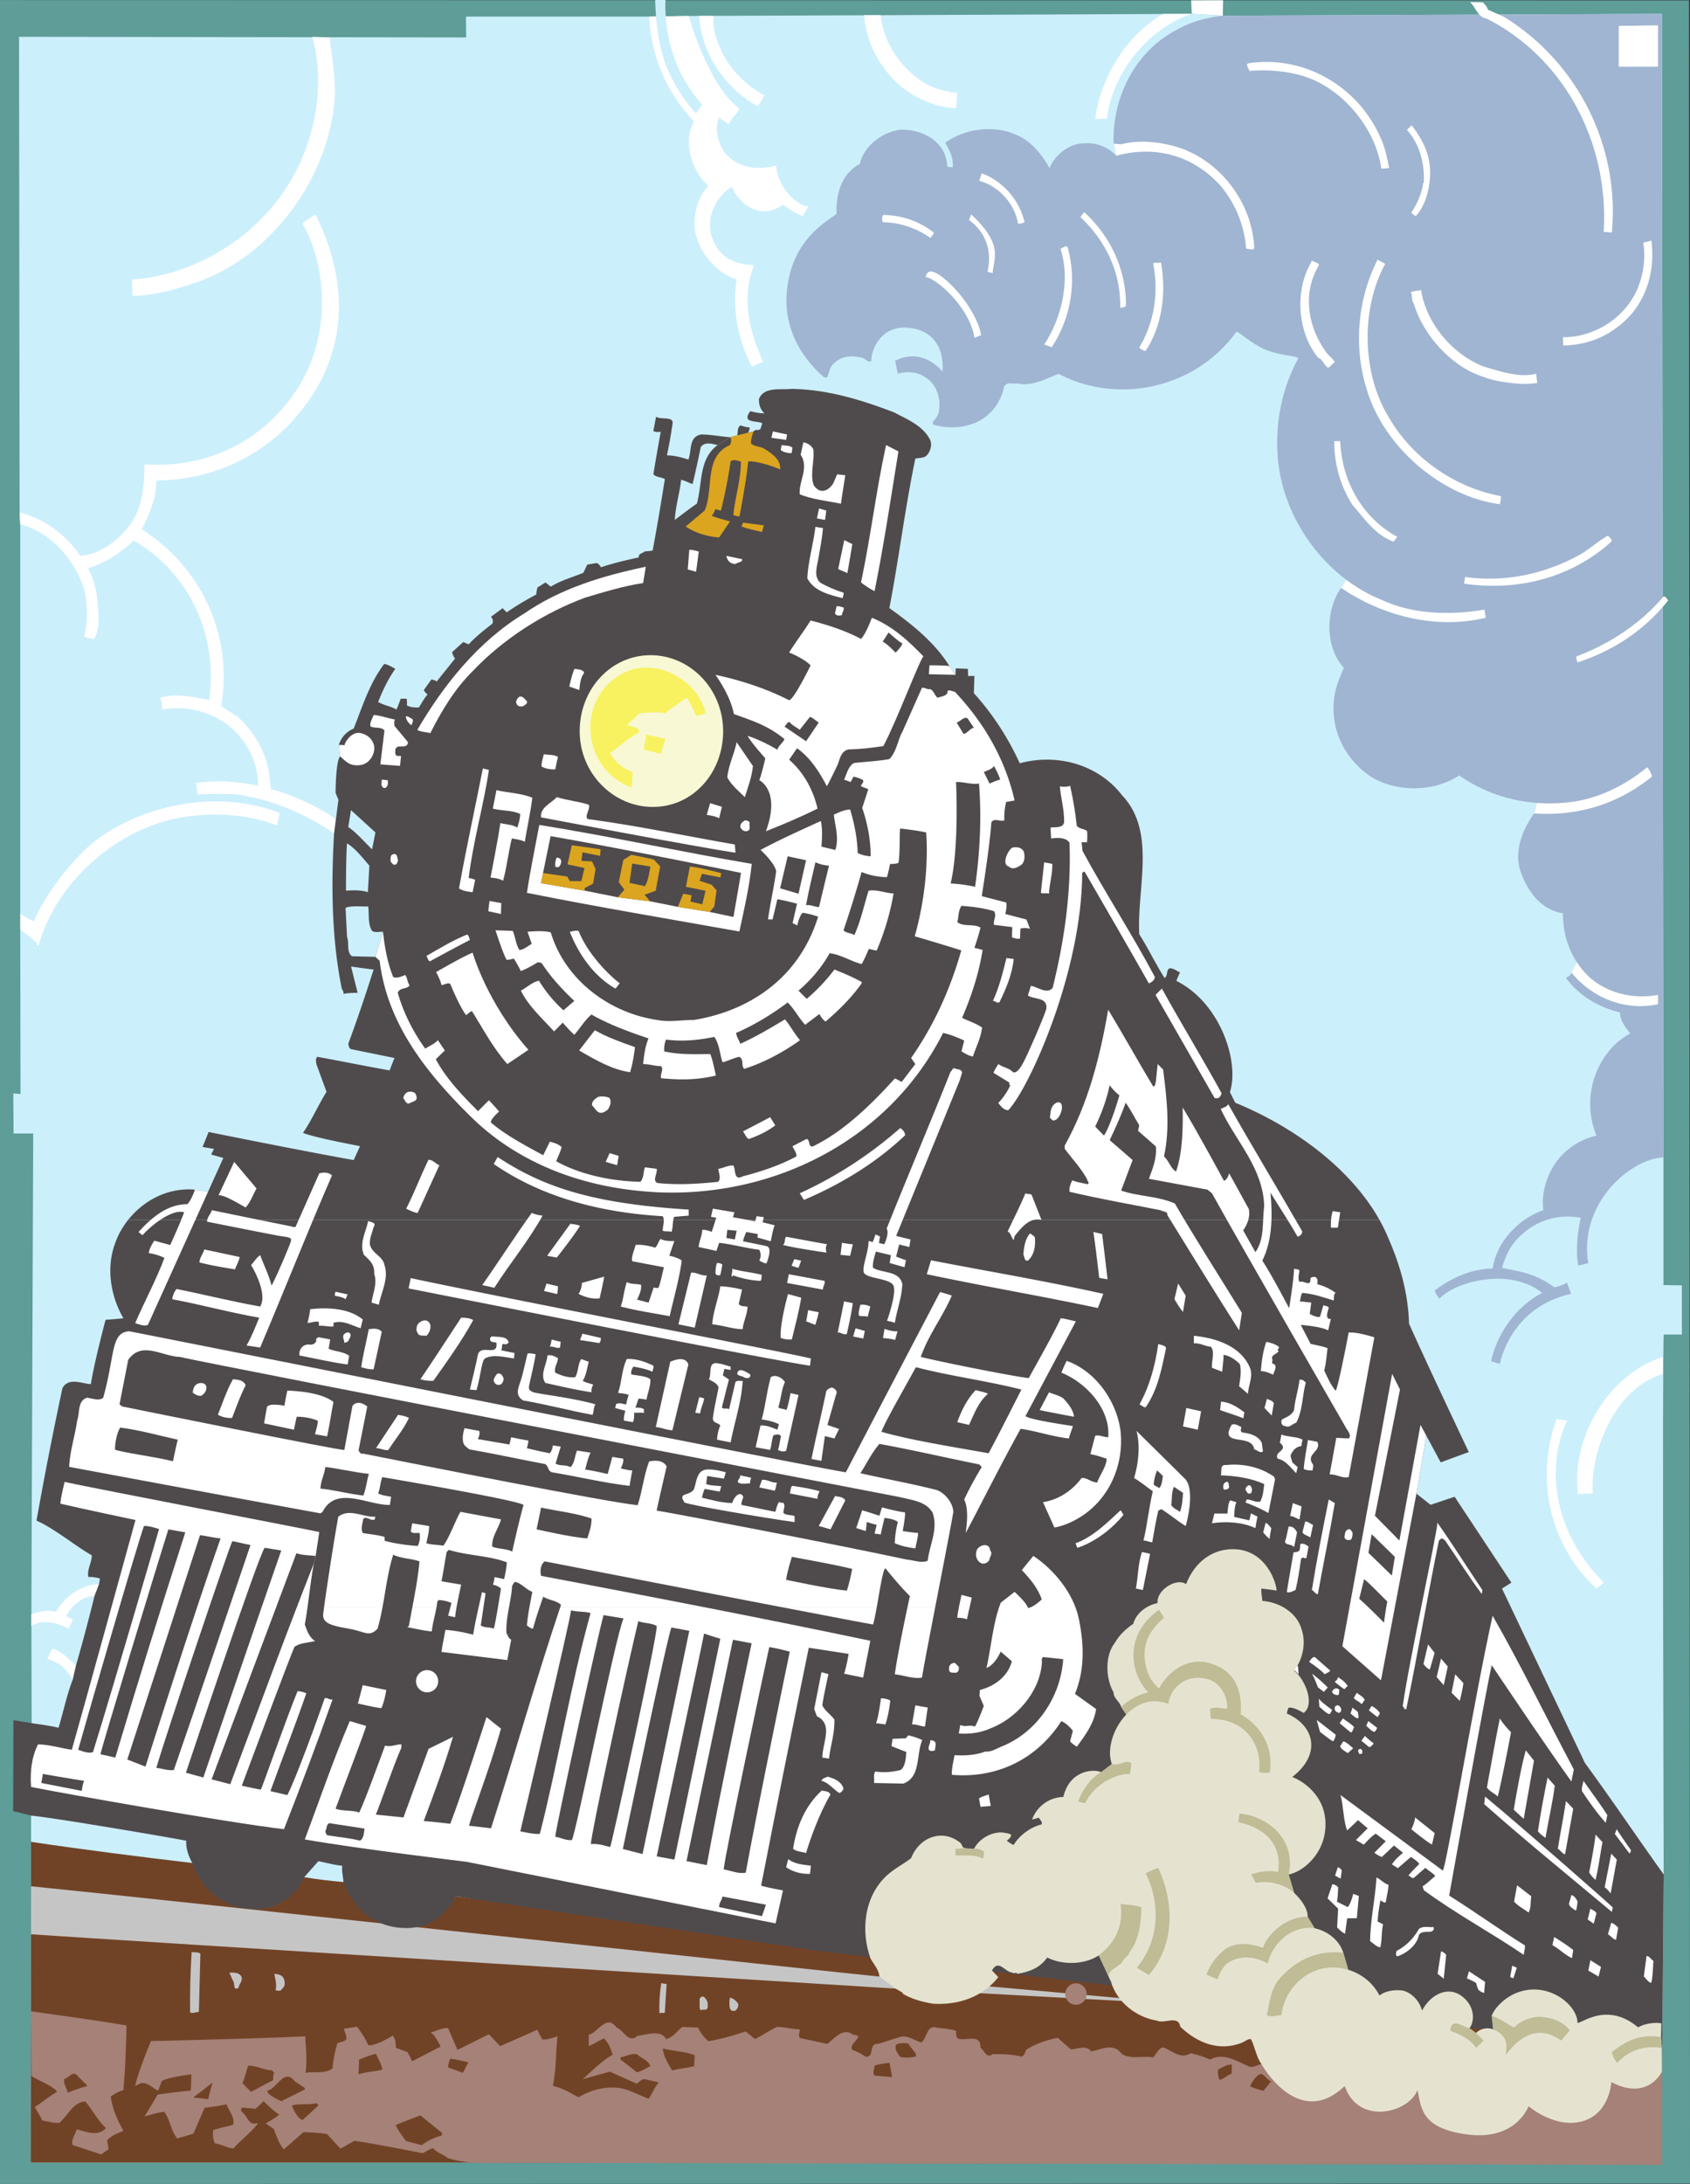 <svg xmlns="http://www.w3.org/2000/svg" width="418.199" height="540.141"><rect width="100%" height="100%" fill="#333333" stroke="none"/><path fill="#5e9d98" d="M294.758.078h-.078L0 .016V540.14l418.2-.07L417.964.093l-115.3-.028-7.907.012"/><path fill="#cceffc" d="m7.836 426.18-.07-24.043V399.3l.449-118.965H3.359l-.066-9.906 1.785.125-.074-40.625V129.637l-.152-2.914L4.715 9.105l110.64.149-.05-5.152h45.328l9.781-.153 124.492-.52 7.692.45 108.652-.461.379 282.816v31.59l4.558.078-.004 12.168h-4.48c-.398 1.52-.02 133.516-.02 133.516l-.355 43.55-.078 5.282v22.945l-294.8-.488-108.864-.027.105-79.317v-6.496l.145-22.855"/><path fill="#714326" d="m7.586 534.848.105-79.317c13.07 1.942 26.66 3.66 39.88 5.227l27.706 3.512c3.133.523 6.344.894 9.707 1.195l326.344 41.672-.078 5.281v22.945l-294.8-.488-108.864-.027"/><path fill="#a58177" d="M31.29 500.938c-.075 5.375-.298 10.601-.747 15.98-1.121.371-2.316.894-3.137 1.644.45 3.06 1.645 5.825 3.137 8.438-1.418.598-2.91 1.121-4.031 2.313l.37 2.242-1.866 1.27-7.02-2.317c-.523-1.195.676-2.613.973-3.883 2.312.523 5.226 1.941 7.242-.297-2.016-1.941-3.285-4.406-5.078-6.574-2.91.074-4.332 3.363-6.348 5.23-1.64.223-2.687-.375-4.332-.523-.371-.973-1.867-3.36-1.867-3.36 1.793-1.046 3.586-2.69 5.527-3.734-.523-1.27-5.3-3.137-6.347-3.96l-.075-15.981c7.84 1.12 16.13 2.242 23.598 3.511m379.961 11.481v22.945l-290.375-.445s-5.125.375-10.129-1.195c-1.043-.973-2.535-1.2-3.508-2.395-.972.078-1.718.824-2.687 1.195-5.453-1.043-11.278-2.238-16.805-3.058-.746.37-3.496 1.953-3.496 1.953l-3.3-3.598c-1.864-.375-4.032-.375-5.825-.523l-4.852 4.258c-.898-.45-2.523-5.012-2.523-5.012l-2-1.375s3.18-1.828 3.328-2.203c-1.422-.82-3.828-3.297-3.828-3.297l-1.996 1.879s-2.129-.203-3.285-.297c-.45.223-.301.82-.153 1.047 1.344.894 1.72 3.433 3.66 2.836h.376c-1.72 2.312-4.11 3.957-6.051 6.195-1.492 0-2.988-1.043-4.555-1.191-.672-1.121-.523-2.09-.523-3.285 1.566-.598 3.433-.899 4.93-1.344.597-1.793-1.048-3.363-1.571-5.082-2.312.523-5.457.867-5.457.867l-2.758 6.379c-1.344.45-2.687.82-4.031 1.195-1.566-1.867-1.719-4.707-3.211-6.57-1.719.148-3.285.742-4.855 1.117 1.195-1.867 3.23-5.371 3.23-5.371s6.254-.902 8.195-.977c.075-1.27.18-4.023.18-4.023s-5.48.59-7.348 1.633l-.894 2.39c-1.418-.671-2.613-2.09-4.184-1.867l-1.496.672c.824-3.809 3.922-11.078 3.922-11.078s25.652-.57 38.2-1.168c-.075 2.238.55 4.543.05 9.043 1.793-.371 4.953.289 6.672-1.129.148-2.164.598-4.18 1.191-6.195.75-.375 1.645-.301 2.242-1.047 0-.973-.375-1.719-.671-2.54l3.285-.523c1.047 1.418 2.09 2.914 2.761 4.555 1.57.45 6.145-2.371 6.145-2.371l.578 1.254.16 1.8 2.887 1.071 1.125 2.25 7.031-3.629s-1.195-2.687-2.465-3.512c1.493-.297 2.688-1.195 4.332-1.043.672 1.645 2.317 5.375 2.317 5.375l7.765-3.882 2.77 2.941s6.637-2.867 9.176-4.063c.449.825.824 1.72 1.344 2.465 1.496-.074 2.316-.37 3.66-.82-.371 3.734-.297 8.363-1.118 12.246 2.313.524 4.329 1.719 6.344 2.84 3.512-2.164 8.516-3.285 12.621-1.645l4.707 2.016c.97-1.344 1.493-2.91 2.54-4.031-1.047-.297-2.243-.524-3.364-.82-.746-.153-1.418.597-2.09 1.12l-6.644-2.988-6.723 1.867c2.242-2.015 4.703-4.554 7.395-6.05-.375-1.418-1.047-2.91-2.09-4.032-1.274.45-2.469 1.418-3.813 1.868v-2.762c2.317-.602 4.41-5.23 6.871-1.797 1.868.676 2.914 4.11 5.23 2.02 2.017-.153 5.75-1.645 7.02.82 1.641-.3 2.762-2.016 4.032-2.988l3.882.148a10.29 10.29 0 0 0 2.54 3.363c3.363-.523 6.125-1.418 9.261-2.39l2.313 1.867c1.793-.895 3.511-2.09 5.379-2.988 1.941 0 3.66.523 5.675.597.075.746-.746 2.09.524 2.242l6.27 1.344c1.644-1.12 3.585-3.883 5.976-2.539.45.45 1.195.223 1.719.672-.301 1.195-2.168 2.09-1.496 3.36 1.12.374 2.242.898 3.21 1.644 2.465.375.672-3.285 3.137-3.137 1.719-.449 3.364-1.12 5.078-1.57 2.09-.895 3.957.824 5.676 1.195 1.418-1.043 1.348-4.402 3.735-3.66 1.793.3 3.21.227 4.855.824 0 .672 0 1.344.371 1.867 1.867.82 5.824-1.418 5.676 2.317.973.672 1.492 2.762 2.988 1.566 2.238 0 4.703 0 7.094.598.82-.149.898-1.047 1.195-1.645 2.39-1.566 5.153-2.464 7.84-2.988l3.215 2.84c1.789 0 3.73-1.195 5.074.523 2.54-.523 5.528-2.168 7.543.598 2.39 1.492 5.078.371 7.77.895.82-.747 1.715-3.211 3.132-2.239 1.946.969 3.887 2.614 6.2 1.196 1.644.37 3.21.82 4.707 1.566 3.66-1.867 6.718.523 9.93 1.793 1.12.148 1.867-.523 2.84-.672l3.03-2.707c1.418-1.047 1.344-4.406 3.735-3.66 1.793.3 3.21.226 4.855.824 0 .668 0 1.344.371 1.863 1.868.825 5.829-1.418 5.676 2.317.973.672 1.496 2.765 2.989 1.57 2.242 0 4.703 0 7.093.598.824-.153.899-1.047 1.196-1.645 2.39-1.566 5.152-2.465 7.84-2.988l3.21 2.84c1.793 0 3.735-1.196 5.078.523 2.54-.523 5.528-2.168 7.543.598 2.391 1.492 5.079.371 7.766.894l2.742-.875c1.793-.894 3.508-2.09 5.375-2.988 1.946 0 3.66.524 5.68.598.074.746-.746 2.09.52 2.238l6.273 1.348c1.644-1.121 3.586-3.883 5.976-2.54l4.645 1.778 4-3.328 3.5 4.664"/><path fill="#c6c5c5" d="m296.75 495.918-75.105-4.094S25.613 479.652 7.69 478.383v-11.871c29.872 2.984 208.727 22.328 209.922 22.328l79.137 7.078M49.586 483.164l-.371 14.41c-.899.074-1.496.45-2.168.153-.074-4.782.074-10.235.375-14.938.746.074 1.64 0 2.164.375m9.934 5.376c.894 1.12-.375 2.093-.524 3.136-1.492.672-.746-1.121-1.344-1.793l-.898-2.016c1.195 0 2.016-.074 2.766.672m10.753.973c.297.82.297 1.867-.523 2.386-.148.676-1.121.45-1.57.301.375-1.344-.075-2.761-.297-4.035.972.078 2.09.3 2.39 1.348m94.692 1.191c-.149 2.39-.3 4.332-.45 7.024-.37.296-.968-.079-1.343.222-.074-2.39.074-5.078.45-7.469l1.343.223m10.156 4.707c0 .598.223 1.57-.672 1.645-.3 0-.672-.153-.898.148-.746-.223-.297-1.941-.446-2.84.895-1.492 1.868.301 2.016 1.047m7.543.149c.149.75-.226 1.27-.672 1.718-1.793.45-1.422-1.418-1.496-2.39l.149-.82c.824.148 1.57.82 2.02 1.492"/><path fill="#714326" d="M226.648 507.957v.672c-1.12.223-2.988.45-4.03 0-.45-.973-1.423-1.793-.821-2.988.894-.45 2.09-.297 2.836-.297l2.015 2.613m-54.738.371-.148 2.692c-1.793.445-3.735.597-5.453 1.042-.97-1.714-2.09-3.359-2.317-5.449 2.613.746 5.602.672 7.918 1.715m-78.86-.371c.52 1.27 1.345 2.465 1.567 3.883-1.719.523-4.031.523-5.898 1.195l.148-3.66c1.344-.523 2.688-1.121 4.184-1.418m67.883 3.063c-1.121.52-2.168 1.27-3.364 1.492-1.343-1.047-2.761-2.242-4.03-3.137v-.523c1.343-.297 2.612-1.043 4.03-.82 1.047.972 2.914 1.491 3.364 2.988m-45.032-.973-1.347 2.613-3.657-1.344c0-.82.223-1.492.524-2.164 1.492.223 3.058.524 4.48.895m104.223.121.625 3.539-4.332-.375c-.598-.746 0-1.64 0-2.465.82-.37 3.707-.699 3.707-.699m84.637 2.719c-1.121.297-1.867 1.343-2.989 1.492-.37-.746-.445-1.793-.37-2.54 1.042-.448 2.238-1.417 3.437-1.194l-.078 2.242m-237.402-.824.523.671c-.524.45-.074 1.27-.375 1.793-1.942.899-3.508 1.868-5.375 2.84l-2.164-2.168c.746-1.344.82-2.91 1.492-4.332 2.09 0 3.809 1.121 5.898 1.195m-45.703 3.809c-1.64.524-3.285.973-4.855 1.719-.297-1.121-1.043-2.094-.969-3.36 1.121-.226 2.316-2.316 3.36-.824l2.464 2.465m292.891-1.117-1.867 2.312c-1.047-.148-2.39-.671-3.364-1.043.598-1.195 1.344-2.617 2.692-3.136 1.043.37 1.492 1.492 2.539 1.867m-239.121 1.641v.375l-5.801 2.898s-3.684-1.555-3.46-2.602c2.39-.449 4.108-5.75 6.796-2.312l2.465 1.64m-22.852-1.344-1.074 4.118-3.48-.383v-.222c1.566-1.047 4.554-3.512 4.554-3.512m26.211 5.676-3.883 3.585c-1.27-.226-2.687-3.21-2.613-3.585 2.016-.598 4.031 0 6.05-.598l.446.598m30.617 6.796-.148.672c-2.688.594-4.879 2.348-4.879 2.348l-3.875-1s-2.523-3.215-2.523-4.035c2.168-.824 6.023-2.34 6.023-2.34l5.402 4.355"/><path fill="#a58177" d="M263.598 493.168a2.652 2.652 0 1 1 5.304 0 2.652 2.652 0 0 1-5.304 0"/><path fill="#fff" d="M81.516 9.254c0 .297 1.675 10.082 1.3 15.308-1.492 19.118-15.308 38.684-34.125 45.254-4.93 1.72-10.68 3.29-15.906 3.364l-.152-4.035c16.805-1.122 33.605-12.024 41.148-27.93 4.707-9.485 6.422-21.73 3.512-32.11l4.223.149m329.961 326.344c-13.91 4.472-22.758 20.511-20.985 33.906l3.66-.152c-.777-9.344 4.903-25.864 17.325-29.57v-4.184M287.766 3.45c-9.188 5.378-15.489 15.886-16.758 25.964.972-.07 2.316.078 2.914-.148 1.344-11.2 10.152-22.254 20.984-25.836l-7.14.02m-73.93.312c.445 6.195 3.328 11.914 7.66 16.32 4.031 3.883 9.484 6.348 15.086 6.723l.297-3.883c-2.317-.078-4.777-.824-6.871-1.719-6.348-3.21-11.418-10.273-12.094-17.441h-4.078M173 3.918c.523 9.262 6.453 18.031 14.516 22.363.672-.824 1.047-1.793 1.644-2.687-4.48-2.317-8.812-6.723-10.754-11.278-1.195-2.539-2.242-5.675-1.793-8.367L173 3.918M5.004 229.93c1.27.82 2.687 2.015 4.031 3.21-.074.298 0 .52.227.673h.297c4.406-15.985 20.164-29.649 36.515-31.817 7.246-1.117 15.684-.52 22.48 2.168.223-1.047.45-2.09.673-3.137-18.563-6.914-37.36.145-46.227 7.395-5.5 4.496-12.32 13.637-14.563 19.34-1.12-.074-2.238-1.196-3.433-1.715v3.883"/><path fill="#fff" d="M5.004 129.637c7.914 2.164 14.262 9.48 16.129 17.398.597 3.586.523 7.094-.297 10.453.894.45 1.566.227 2.39.672 1.868-3.133 1.044-7.613.669-11.273-.297-2.317-1.118-4.332-2.09-6.348 4.11-1.27 8.066-3.734 11.277-6.871 13.89 8.066 20.984 23.746 18.672 39.43-3.734-.598-7.992-1.793-12.102-.524.375.899.375 1.942.524 2.914 7.32-1.343 15.46 1.418 20.015 7.692 2.239 3.285 3.735 6.87 3.66 11.129-4.93-1.047-10.16-1.422-15.312-.676l.375 2.84s9.617-.485 12.086.445c6.25 1 15.023 4.484 21.668 9.262l.375-3.657c-4.93-3.363-10.309-5.753-15.98-7.394l-.672-5.078c-1.047-4.856-3.961-9.485-7.543-12.77-1.27-.824-2.766-1.644-4.11-2.691 2.989-17.547-5.004-34.352-19.64-43.688 1.867-3.73 3.586-7.613 3.586-12.093 12.992 0 25.168-5.305 34.05-15.086 20.036-22.618 7.29-46.254 5.38-50.707-1.122.82-2.466 1.418-3.212 2.312 6.871 12.324 6.348 29.574-1.644 41.3-8.363 12.618-22.18 19.267-37.488 18.22-.075 4.109-.223 8.14-1.868 11.875-2.312 5.379-8.363 10.379-14.039 10.754-3.656-5.454-9.035-9.188-15.011-10.754l.152 2.914M387.75 351.418c-5.527 12.023-3 27.875 9.125 40l-1.824 1.46c-11.488-10.48-15.36-27.151-9.801-42.085.375.5 1.625.25 2.5.625M18.82 411.844c-1.793-1.418-3.586-3.582-5.902-4.031-.543.98-1.285 2.44-1.168 2.48 3.375 1.125 4.5 2.375 6.246 5.137l.824-3.586m5.68-20.051c-4.75 0-9.043 3.848-10.684 6.836-2.02-.524-4.257-.152-6.05.672v2.836c2.613-1.793 6.648-.746 9.187.672.52-.672 1.043-2.317 1.043-2.317s-1.68-.715-1.621-.824c1.625-3 4.46-5 7-4.926l1.125-2.949M160.633 4.102c.523 9.41 3.781 18.148 11.117 25.984-3 5-.363 12.55 3.52 15.836-2.614 2.984-3.66 6.719-3.36 10.754.82 5.375 5.078 10.754 10.38 12.469-1.196 7.695.522 15.308 3.733 21.507l2.836-1.195c-3.359-7.168-5.523-15.828-2.312-23.746-.375-.524-7.633.543-10.297-6.793-2.055-5.648 1.86-11.203 4.922-12.7.82 2.317 2.836 4.481 5.148 5.454 2.617 1.117 5.157.598 7.395-1.047 1.496 1.047 3.21 2.164 4.93 2.84.296-.899 1.195-1.57 1.27-2.54h-.821c-3.883-1.644-6.797-5.827-7.02-10.007-5.488 1.5-9.933.148-12.62-3.063-1.794-2.39-2.767-6.046-1.493-8.886.742.746 1.64 1.195 2.46 1.793.376-1.645 2.016-2.39 2.54-3.957-7.691-5.453-12.547-22.856-12.547-22.856l-9.781.153"/><path fill="#cceffc" d="M164.664 0c-.297 9.562 2.691 18.738 9.113 25.906l-1.57 2.164c-3.062-3.36-5.227-7.015-7.02-10.898-2.238-5.527-2.91-11.418-3.058-17.172h2.535"/><path fill="#4f4b4c" d="M31.746 301.656c-1.418 1.774-2.516 3.73-3.219 5.715-2.316 6.121-1.195 13.145 2.016 18.668-1.344.149-4.418.379-4.418.379s-2.75 10.25-3.648 15.902c-2.165-.074-5.45-1.793-7.02.97a945.587 945.587 0 0 0-6.422 32.784c4.63 2.09 9.035 5.899 13.668 8.586.074 1.719-1.27 3.586-.824 5.38.898-.075 1.941.073 2.84.37.031.008-.219 1.383-.219 1.383l-1.125 2.95a452.755 452.755 0 0 1-4.555 17.1l-.824 3.587c-1.492 3.808-2.312 7.918-3.508 11.875-2.09-.524-6.652-1.125-6.652-1.125l-4.516-.758-.07 22.496 4.441 1.117c5.004.45 30.692 4.777 38.383 6.2-.07 2.09.602 3.808 1.496 5.523 0 0 2.93 10.082 13.582 11.273 10.657 1.192 14.125-7.761 14.125-7.761l3.508-3.957c1.942.37 4.031.968 5.899 1.12-.149 1.419.226 2.688.3 4.032 0 0 2.93 10.082 13.582 11.27 10.657 1.19 14.125-7.762 14.125-7.762l89.059 13.445 209.578 24.719.356-43.551c-6.426-8.961-12.903-18.582-19.473-27.547l-20.535-43.16 2.324-1.461-14.05-21.242-5.95 1.992-3.5-2.75 2.45-14.344 3.55 6.594 6.96-2.547s-10.007-21.058-14.788-31.738c-.223-7.617-2.238-14.563-5.078-21.059a42.37 42.37 0 0 0-2.262-4.668H31.746"/><path fill="#4f4b4c" d="M341.332 301.656c-6.95-12.355-20.46-22.676-35.672-28.937l-1.312-2.625c2.402-7.34-2.262-22.012-13.262-27.512l.906-2.125c-.894-.297-1.566-1.043-2.613-.969-.899.594-.3 1.79-1.195 2.39-2.243-3.51-4.032-7.32-6.274-10.831-.598-11.426 4.258-25.317-4.18-34.277-5.902-7.692-16.132-10.528-25.39-7.989-4.715-10.488-11.352-17.328-11.352-17.328l.137-4.285-1.559.031-.066-1.781-3-.125-.066 1.605-1.496-2.164c-3.66-5.902-9.333-10.379-14.86-14.34 2.313-11.949 3.883-24.792 6.422-36.964.895-.223 1.941-.075 2.688-.672.972-.899 1.492-2.54 1.046-3.809-1.718-3.66-5.75-5.226-8.96-6.945-7.993-3.063-16.356-5.676-25.391-5.824-2.766.297-6.797-.598-8.067 2.464-.074 1.418.372 2.688 1.344 3.583-1.27 0-2.238-.223-3.512-.524-.37.602-.968 1.274-.52 2.02.821.671 2.524.496 3.497.945-.18.715-.5 1.5-.5 1.5-.855.43-1-.125-1.625.5l-5.855 1.46-3.059 1.942c-4.707 3.434-3.734 9.485-5.152 14.489-1.942 1.343-3.66 2.687-5.454 4.03l-5.48 7.579s-1.164.187-1.91.187c-.527.524-1.719.524-1.496 1.497-3.063.671-6.348 1.418-9.41 2.46-.235-.648-.954-1.07-.954-1.07s-1.628.254-2.406.399l-.972 2.02c-2.688 1.116-5.524 1.862-8.063 3.433a28.06 28.06 0 0 1-1.289-1.051l-2 1.25s-.297 1.164-.297 1.742c-2.539 1.344-4.93 2.762-7.316 4.406l-1.012-1.023-2.875 2.125s.824.84.3 1.734c-2.015 1.57-4.109 3.211-5.823 5.078l-1.352-.562-2.75 2.5s.219 1.05.738 1.574l-4.554 5.676c-.454-.383-1.309-.5-1.309-.5l-1.875 2.625s.348.71.945 1.086c-.824.894-1.496 2.168-2.168 3.21-1.27 0-2.015 0-2.988-.523.152-.449-.039-1.648-.039-1.648l-1.453.008s-.672 1.789-1.043 2.687c-1.422-.824-3.137-1.046-4.559-1.867 1.121-2.84 2.465-5.675 4.258-8.215-.894-.449-1.719-1.046-2.762-1.195-3.66 4.856-5.379 10.531-7.543 15.98 0 0-2.773.977-3.66 4.036l.297 2.836c-1.117 1.27-1.117 9.035-1.117 9.035l.707 1.695-1.082 8.387c-.746 12.77-.598 25.84 1.867 38.16.149.523.598.898.45 1.496 1.042-.3 3.515-.293 3.515-.293l-1.625-6.5.2-2.543c-1.419-1.195-.598-3.285-1.196-4.777l-.371-7.172c1.242-.633 3.957-.297 5.597-.371l-.074-3.512c-1.941-.746-5.406-.375-5.406-.375s-.043-8.137.254-11.723c2.168 1.344 3.96 3.735 5.527 5.528l.672-4.036c-1.867-1.789-3.734-4.03-5.898-5.523l.672-4.184 6.046 5.528-.82 4.18-.672 4.035-.375 6.57.074 3.512c.301 1.867-.148 4.328.973 6.047.746.523 1.942.152 2.688.222l-1.868 6.2-5.824-.149-.199 2.543s4.156.594 5.578.742c-1.941 6.125-4.035 12.324-6.273 18.371.148.524.148 1.196.82 1.344l10.605 2.164-1.195 3.066c-5.976-1.046-12.098-2.316-17.922-3.363-.449.524-.3 1.344-.148 1.942l2.46 6.722c-2.09 3.36-3.581 6.871-5.823 10.157 2.988 1.195 12.695 2.988 14.113 3.285l-1.567 3.433c-11.875-2.09-35.898-6.941-35.898-6.941l-1.5 3.703 2.82.477-.695 1.398 3.012.844-3.79 8.394-3.23-.554c-6.863-.586-12.781 2.8-16.496 7.43h309.586"/><path fill="#fff" d="M77.664 386.68c-.969 5.078-1.27 9.78-2.238 15.086.523 1.492 1.043 3.132 2.539 4.105-2.465.547-3.59.422-5.09 1.422-.973 2.016-13.047 34.348-13.047 34.348s3.352.75 4.692.972c.375-.449 6.05-16.879 9.113-24.343.82 0 1.492.222 2.164.52-2.762 7.991-5.973 16.132-8.887 24.194l4.184.973c1.867-3.36 7.765-19.566 9.261-23.973.594-.222 1.118.524 1.942.301-4.035 11.422-7.617 20.832-12.024 32.11-13.52-1.567-55.414-8.961-62.582-10.454-.296-3.808.149-7.394 1.72-10.53 2.987.073 5.675.972 8.362 1.343 2.688-9.406 15.754-56.824 15.754-56.824s-13.214-2.77-18.593-4.04c.152-1.867.671-3.581 1.046-5.374 7.168 1.566 61.313 11.949 63.032 12.394l-.899 5.902-.449 1.868"/><path fill="#4f4b4c" d="M185.5 105.738c.074.82-.672 1.645-.969 2.39l-2.094-.523c.227-.972-.074-1.644.75-2.39.747.223 1.493.45 2.313.523"/><path fill="#fff" d="m194.535 108.8-3.656-.523.371-1.57 3.512.746-.227 1.348m6.723 2.312c.375 2.692-.82 5.75 0 8.59.148.598.82 1.195 1.344 1.492 1.496.672 2.84-.449 3.586-1.64l.968-2.242 2.02.222c-.375 2.168-1.09 7.047-1.09 7.047-3.215-.668-7.2-1.07-10.188-2.34-.3-3.137 2.387-6.57.223-9.785l.672-3.059c.973.149 2.016.747 2.465 1.715m-5.153-.371-.222 1.344c-1.047 0-2.168-.3-2.692-.82l.227-1.196c.895.223 1.941 0 2.687.672m26.211.895c-1.867 11.578-3.582 23.004-5.898 34.578-1.195-.598-2.316-1.344-3.36-2.168 2.387-11.2 3.731-22.625 6.2-33.977l3.058 1.567m-18.144 16.953-2.02-.375.524-2.461 1.793.52-.297 2.316"/><path fill="#dca520" d="M188.563 131.578c-1.72-.45-3.434-.75-5.079-1.348l.375-.968 5.153.672-.45 1.644"/><path fill="#fff" d="m236.434 166.898-6.575-.148.141-2.207s3.594-.031 4.938.191l1.496 2.164M294.906 3.43l-.148-3.352 7.906-.012-.066 3.813-7.692-.45m-91.258 127.176c-.152 2.243-.671 4.708-1.046 7.02-.297 2.016-1.493 5.078.523 6.574 1.793.969 3.66 1.79 5.602 2.387.148.375-.149.898-.223 1.348-3.29-.825-7.098-1.72-8.738-4.93.222-4.258 1.492-8.363 2.015-12.695l1.867.296m7.266 3.977-1.219 7.152-2.28-.98 1.5-7.172 2 1m-38.001 1.836-.664 5s-1.46-.434-2.059-.582l.375-4.852c.84-.093 2.348.434 2.348.434m10.719 1.879c.226.75-1.117.75-1.64 1.195-2.079-.074-2.243-2.015-2.243-2.015l3.883.82M159.14 144.2c-4.93.745-9.71 2.238-14.265 3.581-10.156 3.735-20.238 10.156-27.777 18.074-4.633 4.555-7.844 10.004-10.606 15.458-1.117-.27-2.242-.27-3.242-.77 6.46-11.04 15.012-21.852 26.465-28.805 8.965-6.199 19.418-9.332 30.098-11.574l-.672 4.035m49.586 6.047c.296.746-.45 1.195-.375 1.867-.598.227-1.641.227-1.715-.523l.37-1.64c.673-.079 1.196.148 1.72.296m19.789 12.098c-.895.672-6.57 15.906-9.93 22.18-2.988.449-5.527.746-8.59.824-1.867.37-2.168 2.312-2.687 3.73-.899 1.793-1.72 3.66-2.692 5.379-1.793-3.437-4.031-7.02-7.39-9.41l-1.942 2.836c3.656 3.215 5.973 7.543 7.02 12.097-4.184 2.094-8.442 3.887-12.77 5.602 3.715-10.164-1.644-12.617-1.644-12.617.734-1.922 1.484-5.422 1.484-5.422s-3.352-3.691-4.395-5.559c2.313.746 5 2.016 7.391 3.438.3-1.121 1.336-1.57 1.754-2.629-4.25-3.5-8.398-4.691-12.508-6.184-.867-4.316-3.508-8.14-4.554-9.71 5.972 1.273 12.511 3.355 18.187 6.269 1.121.074 5.336-8.586 5.336-8.586-1.461-1.664-5.3-3.21-5.3-3.21 1.64-2.688 3.655-5.227 5.3-7.915 4.332 1.121 8.512 2.465 12.473 4.555 1.293-1.293 2.687-5.227 2.687-5.227 5.004 2.016 8.961 5.602 12.77 9.559"/><path fill="#4f4b4c" d="M223.29 159.133c-.075.672-1.665 2.285-1.665 2.285s-1.996-2.137-3.191-2.734c.375-.594 1.441-2.266 1.441-2.266s2.367 2.191 3.414 2.715"/><path fill="#fff" d="M144.504 166.527c-1.047 1.196-1.129 4.141-1.129 4.141l-2.5-.875s.79-3.566 1.313-4.387c.671.149 2.39.149 2.316 1.121M94.766 230.45c.449 3.96 1.12 7.695 2.539 11.202.898.375 2.09-.148 2.988-.523.523.75.523 1.867 1.047 2.539-.524 1.047-2.39.45-2.914 1.867 1.418 4.93 3.734 9.559 6.797 13.817 1.043-.672 2.238-1.122 3.136-2.09l1.715 2.539-2.238 2.164c2.539 4.781 6.57 8.96 10.453 12.844l2.691-2.688c1.395 1.422 2.52 2.797 2.52 2.797s-2.297 1.984-1.996 2.73c3.805 3.211 8.512 5.676 12.918 8.067l1.64-3.363c.75.226 2.094.523 2.915 1.343-.297 1.196-.899 2.317-1.344 3.512 6.195 3.434 13.965 4.93 20.836 5.078.894-.972.672-2.39 1.12-3.586l2.911.375c.223 1.27-1.121 2.762.148 3.508 5.079.523 10.082.227 15.086-.297.746-.894.149-2.168 0-3.21 1.27-.15 2.317-.9 3.735-.821.672.969 0 3.883 2.312 2.687 4.559-1.195 9.114-2.687 13.293-4.93.078-1.046-.672-1.714-.969-2.538l3.508-1.793c.973.3.301 2.242 1.645 1.793 7.543-3.66 14.34-10.305 20.164-16.727.598.149 1.27.672 1.719.82l3.359-4.406-1.047-1.496c5.676-8.062 9.809-17.285 12.422-26.621 0 0-7.79-2.426-11.523-3.473 2.898-10.277 3.285-19.64 2.835-25.687-2.09-.45-4.406-.746-6.421-.973-.227.672 0 6.496-.45 8.516-.82.297-2.066.242-2.066.242s-.473 2.371-.77 3.266c-1.94 0-4.332-.45-6.273-1.27a270.076 270.076 0 0 1-4.48 14.414c.671.746 1.941.672 2.687 1.195 1.57-3.511 2.39-7.32 3.512-10.976 2.015-.375 4.18.594 6.195.672a63.663 63.663 0 0 1-4.18 14.113c-.746-.074-1.941-.414-1.941-.414s-1.195 2.879-1.793 3.773c-2.762-.746-5.227-2.39-7.918-2.687-1.863 3.36-4.48 6.496-7.691 9.262l2.015 2.015c2.54-2.093 5.004-4.781 6.871-7.246 2.243.899 4.555 1.867 6.723 3.063v.375c-2.539 3.582-5.676 6.644-8.887 9.406-.746-.297-1.597-1.879-1.57-1.836l-3.508 2.66c-1.644-1.793-2.613-3.808-4.332-5.527-3.957 2.988-8.289 5.601-12.77 7.543.15.969.747 1.793 1.048 2.687 3.804-1.718 7.464-3.883 11.05-6.047 1.27 1.493 2.317 3.508 3.735 5.153-4.184 2.984-8.887 5.523-13.817 7.093-.82-.82 0-2.316-1.195-2.988-1.492.297-2.984 1.121-4.18 1.344-.672-2.09-.75-4.406-2.015-6.273-3.887.824-7.993 1.195-11.95.671-.375.899-.523 1.868-.449 2.914 3.957.899 7.692.672 11.426.672.598 1.72.973 3.508 1.344 5.301-4.555 1.121-8.813 1.121-13.516.676-.375-.899.672-2.094 0-2.988-1.57 0-2.914-.524-4.48-.524.222-2.164.52-4.406 1.343-6.347-6.859-2.27-10.976-4.11-14.117-5.899-1.64 1.344-2.836 3.434-4.254 5-1.12-.969-2.863-2.996-2.863-2.996l-2.14 2.176c-3.063-3.36-6.274-6.196-8.215-10.078 1.492-.825 2.914-2.168 4.48-2.465 1.57 2.613 3.734 5.226 6.05 7.316l2.688-2.316c-2.914-2.762-5.898-5.973-7.992-9.258-.297-.227-.672-.3-1.043-.3-1.348.823-2.691 1.57-4.183 2.167a39.945 39.945 0 0 0-1.72-3.062c-.671.074-1.195.375-1.866.222-1.118-2.238-2.688-7.242-2.688-7.242l4.258.149c.672 1.496.746 3.285 1.64 4.707 1.047 0 2.094-.973 3.063-1.496l-1.043-2.989c1.715-.148 4.18-.297 5.75.153 3.508 11.722 14.484 19.937 26.36 21.656 2.914.597 5.824 0 9.035 0 11.277-1.793 25.441-8.465 30.77-25.54-1.196-.448-2.466-.745-3.81-.972-.898.746-1.343 3.137-1.343 3.137l-1.176-.59 1.102-4.785a55.788 55.788 0 0 0-4.856-1.121l-1.195 5.004h-1.121c.523-3.883 1.496-8.067 2.02-11.95-.45-2.09-3.735-5.152-3.887-5.226 4.855-2.613 9.933-4.856 14.937-7.172.45 2.164.3 4.184.148 6.348l3.438.824c.969-2.914-.074-5.977-.375-8.738 1.344-.598 2.539-1.196 4.031-1.27 1.047 3.434 1.793 7.168 1.867 10.754 1.047.523 2.094.746 3.211.82.055-5.238-1.418-10.082-2.09-11.949.02-.04 1.52-4.664 1.52-4.664s-1.52-.563-1.816-.711c0-.523.746-.824.52-1.492-.673-.524-2.388-.899-2.388-.899l-.691 1.352-1.625-.606c.672-1.417 1.047-3.359 2.465-4.105 2.539-.3 5.898-.45 8.738-.973 1.79-1.793 2.016-4.554 3.211-6.718l4.852-10.907c.75-.148 1.347.524 2.02.301.968.445 1.042 1.492 1.866 2.164.82-.37 1.868-.297 2.387-1.12l.149-.673c.675-.148 1.273.301 1.718.301 7.395 7.84 12.473 16.8 14.79 26.883l-2.094.375a15.948 15.948 0 0 0-.446 4.555c-1.27.375-2.316-.672-3.215.449-.37 5.824-2.378 18.297-2.378 18.297s4.097 1.043 6.039 1.566c.3.973-.227 2.836-.227 2.836l5.25 1.375s.727 1.914.879 2.285c-1.27-.371-2.379-.035-2.379-.035l-.086 2.426c-.672.3-2.02-.297-2.02-.297l.106-2.504-4.512-.559c-.297-1.047.75-2.242 0-3.363-2.539-.82-5.3-1.117-8.062-1.344-.82 1.196-.672 2.692-1.047 4.035 1.719 1.27 3.883.297 5.75 1.344-.504 2.137-1.504 5.012-1.504 5.012l2.027.516c-.894 5.75-2.761 11.421-5.078 16.8 1.645.82 3.438 1.344 4.93 2.391-.227 2.465-1.492 4.777-2.242 7.168-1.043-.148-1.942-.746-2.836-1.27l.672-2.687c-1.72-.746-3.36-1.492-5.227-1.867-13.293 26.285-41.375 40.476-70.05 39.43-22.669-.97-37.626-9.747-46.524-18.446-11.672-11.41-20.984-23.523-22.852-38.832l-1.047-.973 1.868-6.199m35.472-57.203c.598.676-.375 1.121-.82 1.418-1.047.227-1.645-.223-1.719-1.191.227-.45.45-1.121 1.047-1.196.672-.074 1.117.672 1.492.97m-32.484 4.706c-.3.445-.149 1.043-.149 1.567l3.36 4.035c-.223 2.09-2.934.043-3.137 2.015-.203 1.973.899 1.172 1.422 1.473-.125.875-.25 2.375-.25 2.375l-4.875-.375 1.016-8.402c-.899-.97-2.391-.45-3.438-.97-.297-.972.45-1.866.75-2.839 1.867.148 3.508.82 5.3 1.121m4.259-.148c.37.445 0 1.117-.227 1.566-.672-.523-1.344-1.344-1.344-2.238.598 0 1.047.445 1.57.672"/><path fill="#4f4b4c" d="m202.602 178.7-3.137 4.628-5.375-3.656c.523-.227.672-1.274 1.344-1.047.52.746 1.64 1.195 2.464 1.867l2.54-3.21c.82.296 1.417.968 2.164 1.417m38.386 1.27c-.972.222-1.57 1.344-2.539 1.566l-1.719-2.836c.899-.222 1.793-1.566 2.688-1.047l1.57 2.317"/><path fill="#fff" d="M186.32 189.453c-.297 2.762-1.191 5.152-2.015 7.692-1.493-1.493-3.285-2.915-4.328-4.856.296-3.137 1.714-5.75 2.312-8.734l4.031 5.898m-48.242-2.238c-.297 1.043-.445 2.015-.672 3.058-1.117.075-2.386-.148-3.36-.671-.148-.82.302-2.09.524-3.063 1.196.227 2.465 0 3.508.676"/><path fill="#4f4b4c" d="M247.484 192.813c-1.046.222-2.609.98-2.609.98l-1.426-2.848c.824-.449 1.867-.597 2.54-1.492.523 1.043 1.195 2.164 1.495 3.36"/><path fill="#fff" d="M120.98 190.422c-1.27 8.664-3.96 17.926-5.003 26.734.617.04 1.609.422 1.609.422l-.64 3.09s-2.54-.223-3.36-.969c1.793-9.933 3.957-19.793 5.898-29.648l1.496.37m-25.02 2.544c.075.742.075 1.418-.523 1.863-.671.227-.82-.223-1.042-.672l.074-1.343 1.492.152"/><path fill="#4f4b4c" d="M242.258 193.785c.672 8.438.222 17.324-.973 25.54a35.396 35.396 0 0 0-6.047-.821c2.137-8.961 1.344-25.094 1.344-25.094 1.941-.074 3.734.672 5.676.375"/><path fill="#fff" d="M264.809 194.309c.746 3.433 1.27 6.421 1.644 9.93.672.823 1.719.671 2.54 1.269.148.703.007 2.785.007 2.785s-.816.05-1.351-.02l.222 2.165c5.75 10.601 12.246 20.535 17.922 31.214-.148.825-.82 1.27-1.492 1.57-5.078-8.96-10.848-18.94-15.926-27.679l-.578.27c-.047 24.605-13.18 53.468-18.297 58.773-1.047 0-1.867-.973-2.465-1.793 1.27-1.344 2.317-2.91 2.988-4.406-.523 0-.074-.598-.3-.672l-3.883-2.39c.3-.821.824-1.493 1.195-2.165 1.195.899 2.613.899 3.66 2.016.582.262 1.399-.305 2.45-2.219 1.05-1.914 4.777-10.418 5.765-13.387.45-3.062-3.062-2.316-4.555-3.363l.747-2.39c1.793.3 3.957 2.167 5.378.523 2.836-11.426 4.63-23.524 4.18-35.918-.894-1.344-2.914-1.27-4.555-1.047l-.152-2.687c1.121-.223 3.14.222 3.363-1.344.075-3.137-.824-5.903-1.046-8.887.597.223 2.242.148 2.539-.148m-133.079 2.984c-.445 3.586-1.265 7.246-1.867 10.902-.82-.52-3.21-.82-3.21-.82-.895 3.586-1.192 6.945-2.165 10.453-.968-.672-3.113-.785-3.113-.785s1.844-9.293 2.441-13.477c1.344.375 2.914.301 4.18 1.121.375-1.046.676-2.164.75-3.359-1.867-.973-4.633-.75-6.797-1.348l.899-4.554c2.91.672 6.195.75 8.882 1.867m13.965 1.719c.602 1.12-1.867 3.734.524 3.66 12.023 1.64 23.597 4.105 35.625 6.195l.148 2.02c-9.262-1.348-48.094-8.739-48.094-8.739-.375-2.39 2.54-3.511 3.883-5.003 2.54.82 5.375 1.046 7.914 1.867m32.265 3.359c-.972-.598-3.085-.828-3.085-.828l.844-2.906 2.914.898-.672 2.836m7.539.973c-.223.969.523 2.015-.82 2.238-.746 0-1.196-.375-1.493-1.043 0-.824.446-1.195 1.118-1.644.449 0 .824.074 1.195.449m.523 10.304c-.597 5.75-1.867 11.204-3.062 16.73-17.547-3.14-34.727-5.976-52.574-9.562.824-5.449 2.02-11.199 3.062-16.8 17.7 2.836 34.95 6.644 52.574 9.632m67.36-2.914c.226 1.047.226 2.243-.524 3.063-.894.598-2.164 1.492-3.21.523-1.919-.48-.231-4.14.898-4.703 1.195-.226 2.39 0 2.836 1.117M98.5 212.754c-.148.371-.148.82-.523 1.043-.672.3-1.043-.371-1.344-.82.074-.672-.149-1.493.672-1.72 1.12-.296.972 1.122 1.195 1.497"/><path fill="#4f4b4c" d="m197.598 221.04-4.555-1.34 1.867-7.919 4.555.973-1.867 8.285m7.542-6.941c-.82 3.433-1.714 6.941-2.464 10.23-.82.074-2.09-.672-3.211-.45.598-3.433 1.496-7.093 2.316-10.605 1.043.45 2.164.75 3.36.825"/><path fill="#fff" d="M260.402 213.648c.078 2.688-.746 4.856-.82 7.391-.45-.297-1.418.078-2.016-.223l.82-7.543 2.016.375m-136.437 12.399-3.137-.676.3-2.539 2.911.523-.074 2.692m19.285 4.371c2.098 5.246 7.004 10.414 10.14 12.805-.523.37-.597.894-1.12 1.27-5.454-3.138-9.114-8.59-11.278-14.044.008.094 2.008-.656 2.258-.031m-26.977 2.051c-3.359 1.715-6.718 3.582-9.93 5.3-.523-.296-.523-.968-.823-1.343 3.363-1.942 6.574-3.883 10.082-5.305.449.3.523.899.671 1.348m14.489 27.179-5.227 3.512c-3.512-3.957-5.976-8.664-8.738-13.07-.598.074-.895.676-1.492.973-1.57-2.317-2.766-5.079-3.883-7.692-.375-.523-1.867.297-2.168.297-.223-1.27-1.34-3.25-1.34-3.25s6.195-3.617 9.031-4.813c0 0 3.47 12.313 13.817 24.043m120.082-22.476c-.371 3.883-1.969 7.496-3.508 10.68-.598.449-1.047-.375-1.645-.301 1.57-3.36 2.465-7.02 3.36-10.602l1.793.223m51.453 33.23c-.149.45-.371.899-.82 1.196h-.899l-14.637-25.54 1.57-1.566c4.778 8.66 10.009 17.172 14.786 25.91"/><path fill="#fff" d="M285.348 268.688c.672 0 .445-.75.672-1.122l.445-4.406 1.348 1.344c.894 6.945 1.789 14.34.222 21.508 1.27 1.12 1.64 2.988 2.985 3.734 1.644-4.781 1.718-10.605 1.644-15.832 3.438 5.602 10.211 18.129 10.211 18.129.672-.223 1.14-1.254 1.29-1.848l4.855 8.813c.597 2.762-1.395 5.285-1.395 5.285l3.035 5.39c2.317-3.285 1.645-7.394 2.168-11.425-.3-9.485-7.02-15.98-10.754-23.973.371-.297 1.344-.37 1.867-1.191 5.899 10.453 12.247 20.91 18.297 31.437 0 .746-.523 1.121-1.12 1.348-2.09-3.66-4.481-7.246-6.723-10.906.523 5.824.449 11.8-2.016 16.804 2.39 3.657 6.621 11.766 6.621 11.766s1.145-6.914 1.223-9.75c.37.148.968 0 1.343.445-.152.899-.449 2.02 0 2.84.82-.598 2.91 1.418 2.688-.82.223-.524.746-.45 1.195-.45.82.45.524 1.27.524 1.794 1.64.449 3.132 1.12 4.554 2.164-.672.3-.3 1.422-.523 1.867-2.688-.82-4.856-1.64-7.766-1.867-.375.597-.375 1.422-.597 2.09l2.836.3-.372 2.836c.747.375 1.868.899 2.54.672l.82-2.836c.45.149.973.149 1.344.524-.149.894-.895 2.312 0 2.836h.523l-.672 2.84c-1.719-.973-6.785-1.36-6.785-1.36l2.453 4.719s2.914.523 4.184 1.047c-.227 1.867-.375 3.73-.824 5.523.824 1.719 1.57 3.586 2.84 5.008.523-.75 2.464-10.383 3.21-14.414 2.016-.074 4.332.597 6.348 1.191 0 0-6.2 33.832-6.348 34.578-1.644.375-2.988-.746-4.707-.672l1.645-9.035 3.062.149c.746-.672-.074-1.719-.523-2.39 0 0-27.93-48.466-33.309-58.25l-1.117-.895-14.488-2.688c.969-2.539 2.015-5.305 1.719-7.992l-4.407-3.883.297-1.344c-1.12-1.867-2.09-3.808-3.36-5.601-1.425 4.074-3.956 9.261-3.956 9.261l5.676 4.926-2.84 7.543c4.258 1.496 9.187 1.348 13.293 3.211 5.3 9.113 11.129 18.149 16.578 27.035l-.672 4.332c-6.05-9.484-11.871-18.968-17.774-28.527.149-.973-1.195-.82-1.718-1.195-7.54-1.492-15.235-2.836-22.477-4.555-.148-.82.223-1.941.672-2.84 1.195.524 2.54.672 3.809.973.672-.45-.223-.746-.149-1.27-1.496-2.687-3.586-4.93-5.527-7.468v-.82c5.75-10.305 8.738-21.805 10.754-33.606 3.808 6.273 7.394 12.77 11.129 18.969m-128.227-9.711c-.223 2.02-.594 4.183-1.191 6.199-4.407-.598-8.664-3.063-12.621-5.375l3.882-5.004c3.137 1.793 6.57 2.988 9.93 4.18m80.953 6.347-.672 2.094-15.652 38.25 3.555.879-.297 1.867-2.508-.621-.75 3 2.434.906-.371 1.719-3.66-1.047.296-1.937-3.699-.891s-1.004 2.906-.703 4.023c2.387 1.422 6.492.598 7.242 4.036-.148 3.359-1.344 6.347-1.867 9.558-.746-.3-1.922-.492-1.922-.492s2.375-6.625 1.625-8.625-7.04-1.734-7.395-3.43c-.355-1.695 1.196-4.93 1.196-7.617.445-.148.672.149.969.227.375-.602.73-1.93.73-1.93l1.125.5-.25 1.625 1.309.324s1.343-2.687.597-3.883c5.153-12.918 10.68-25.84 15.832-38.832.446-.222.371-.894.969-.824.598.375 1.719.078 1.867 1.121"/><path fill="#4f4b4c" d="M277 270.918s-2.11 7.402-3.824 9.941l-2.168-2.242c1.566-3.21 2.84-6.644 3.586-10.23.82 1.27 2.406 2.531 2.406 2.531"/><path fill="#fff" d="M102.98 270.926c.524 1.422-.746 1.422-1.492 1.867-1.047.523-1.195-.746-1.718-1.195.152-.672.597-1.418 1.343-1.567.746-.148 1.719.074 1.867.895m47.946.82c.445.973-.074 1.945-.524 2.692-2.316 1.816-2.773.062-3.882-1.047-.153-.97.671-1.567 1.343-2.016.524-.371 2.91-.223 3.063.371m111.719 3.063c-.301.972-.899 2.242-2.016 2.316-.3-.074-.524-.45-.824-.672.148-1.344.148-2.914 1.496-3.66 1.566-.746 1.64 1.047 1.344 2.016m-70.797 3.511c-1.942 1.493-4.18 2.54-6.496 3.36-.672-.149-.97-1.196-1.493-1.868a620.003 620.003 0 0 0 6.72-3.507l1.269 2.015m32.112 2.465c-7.32 6.945-16.058 12.172-25.019 15.98l-1.043-1.644c8.739-3.957 17.325-9.48 24.868-16.129.597.375 1.195.973 1.195 1.793m-71.242 7.391-2.84-.82.973-2.165 2.238.672-.371 2.313m17.695 10.98v1.492l-3.582.301c-.45.969-.227 2.535-.672 3.735-.672-.301-1.496 0-2.168-.301 0-1.195.598-2.613 0-3.586-15.008-.895-29.57-4.48-41.816-12.918l.969-1.719c11.351 7.469 23.48 11.508 47.27 12.996m-61.685-10.98-5.375 11.8c-.824 0-2.84-1.046-2.84-1.046 2.016-3.957 3.587-8.14 5.528-12.098 1.121 0 1.793 1.047 2.687 1.344m-45.253 5.754c-.899 1.566-1.418 3.285-2.688 4.703-1.121-.598-5.602-3.36-6.723-2.988l3.883-8.29 5.528 6.575"/><path fill="#fff" d="M82.145 290.715C75.949 304.98 70.422 319.02 64.37 333.28l-3.36-.52c1.27-2.167 2.169-4.558 3.137-6.87-7.32-1.27-14.261-3.211-21.507-4.559 0-.668.449-1.863 1.047-2.535 7.093 1.418 13.515 3.058 20.683 4.332 1.754-2.711-1.043-8.367-2.238-10.234.672-.747 1.344-1.868 2.238-2.461.973 2.539 2.168 4.925 2.84 7.539 1.719-3.36 4.539-10.055 4.789-11.055s-.848-.906-2.922-1.266c-2.078-.359-17.848-3.507-17.848-3.507 0-1.122.97-1.946 1.196-2.84 6.57 1.343 12.992 2.687 19.789 4.035.222.223.746.07.894.144l5.903-13.289c1.043-.3 2.312-.3 3.133.52m173.106 4.708 2.465 6.273c-2.91-.746-5.078 2.016-6.645 4.032l-.226.972c-.672-.676-.598-1.644-1.492-2.168 1.492-3.136 3.062-6.199 4.406-9.41.445.227 1.047.152 1.492.3m-73.484 4.407c-.223.524-.391 1.215-.391 1.215l5.5 1 .344-1.246 1.793.226-.297 1.266 2.984.75c-.523 1.27-.672 2.613-.969 3.957-.585-.195-3.285-.918-3.285-.918l.07-.863-2.835-.531s-.672 1.418-.82 2.312c0 0 4.253.844 5.824 1.195 1.566.352.148 3.809 0 4.258-.672 0-1.196-.375-1.793-.672.449-.898.449-1.718 0-2.687-3.36-.375-6.496-1.348-9.93-1.719l-.676 2.016s-2.91-.672-4.406-.973c.152-1.64.824-2.613.898-4.254.97-.078 2.348.508 2.348.508l1.125-3.5s-.758-.129-1.309-.219l.45-2.02 5.375.9m149.879-.001-.594 3.809h-1.719c0-1.348 0-3.063.523-4.184.297.3 1.567.227 1.79.375m-197.375.82c-3.434 6.2-8.137 11.875-11.946 17.848l-2.988-.672c4.105-5.824 7.988-11.945 12.246-17.847.824.375 1.793.597 2.688.671m-41.817 2.836c-.3 1.274-1.121 2.914-.898 4.41.597 2.239 3.21 2.762 3.586 5 1.12 3.211-.746 6.575-1.418 9.786l-1.793-.524c.37-2.465 1.492-4.703.672-7.094.148-2.316-1.122-3.363-2.54-4.707-1.269-2.835.524-5.671 1.043-8.363.598.297 2.168.297 1.348 1.492m51.078-.296c-1.719 2.69-3.734 5.226-5.75 7.84l-2.39-.446 5.75-7.918c.824.148 1.644.148 2.39.523"/><path fill="#4f4b4c" d="m182.29 304.383-.446 2.164-2.094-.371.227-2.016 2.312.223"/><path fill="#fff" d="M272.727 305.203c.449 3.512 1.343 11.203 1.343 11.203l-2.07-.363s-1.066-9.27-1.441-11.36l2.168.52m-16.657.82c.227 2.094-.148 4.41-1.715 5.754-.972.149-.746-.972-1.12-1.422.148-1.789.374-3.808 1.644-5.3 0 0 1.043.597 1.191.968m-51.379 1.719c-.593.598-.191 2.051-.191 2.051s-7.648-1.078-10.785-1.898c.672-.375.3-1.422.82-2.016l10.156 1.863m-37.816-.824-1.25 3.625s2.402.562 3.074 1.234c-.597 4.48-1.941 9.184-2.988 13.739-4.031-.746-8.14-1.344-12.098-2.387.672-1.942.82-4.11 1.492-6.05 1.047.597 2.317.374 3.512.671.297 1.418-.992 3.668-.992 3.668l2.875.75 1.25-3.75s.824.23 1.2.078c.597-1.566.894-3.36 1.343-5.078l-7.844-1.492c-.297-1.121.524-2.688.824-4.031 1.493-.153 3.286.222 4.856.671.672-.597.742-1.496 1.344-2.168.968.672 3.402.52 3.402.52m44.165.824-.673 2.84-2.387-.227.372-2.984c.898.149 1.793.297 2.687.371m-151.742 3.137c-.152 1.121-.824 2.016-1.121 3.062-2.766-.449-5.977-.968-8.813-1.718 0-1.118.895-2.09 1.196-3.211l8.738 1.867m138.953.914-.652 1.773c-.594-.148-1.723-.523-1.723-.523l.68-1.64 1.695.39m74.773 8.199-1.343 3.508c-14.04-2.984-28.301-5.379-42.34-8.363l1.043-3.438c14.262 2.766 28.601 5.156 42.64 8.293m-94.273-7.199s-.344 1.969-.492 2.492c-.45.297-.899.074-1.196-.223 0-.597 0-1.867.375-2.69.895-.071 1.313.421 1.313.421m9.738 2.492c-.074.227.074 1.121-.3 1.492-2.09-.074-4.704-.593-6.72-1.343l-.296.3c-.375-.375.223-1.195 0-1.941 2.687.746 4.629.82 7.316 1.492m-13.593.149-2.985 12.921-4.031-.824 3.133-12.77c1.422-.148 2.39.821 3.883.673m29.125 1.343c.3.676-.446 1.344-.372 2.168l-8.886-1.644.449-2.164 8.809 1.64m-55.633 4.333c-1.793.222-3.66-.298-5.23-1.118.823-1.12.843-2.699.843-2.699l5.508-1.559c-.227 1.567-.75 3.582-1.121 5.375m52.273 14.864-.223 1.793c-11.203-1.645-99.324-19.118-99.324-19.118l.524-2.543c25.316 5.38 91.48 18.075 99.023 19.868m-62.582-17.852c0 .973-.203 1.922-.203 1.922l-3.25-.75.617-1.84 2.836.668m154.66 6.352c-.894-1.047-2.113-3.18-2.113-3.18l.918-3.84 1.867 2.985-.672 4.035m-109.925-2.02c.449.824 1.718.524 2.167.75-.078 2.016-1.046 3.656-1.199 5.524-2.386 0-5-.97-7.539-1.196.223-3.133 1.492-6.199 2.016-9.41 1.719.078 3.656.375 5.375.824l-.82 3.508m-97.305-1.121c-.672-.613-2.617-.836-2.617-.836s-.09-.523.152-1.027l2.984.672-.52 1.191m9.126 76.285c-.332 1.781-.711 3.524-1.211 5.192-2.09 2.168-3.016.726-7.094 0-4.078-.727-6.617-1.262-6.348-3.66.036-.32.106-.844.196-1.532h14.457m13.363 0c-.351 1.965-.953 3.844-1.133 5.863-1.941-.148-4.031-.671-6.047-1.043l.371-.3c.258-1.473.543-2.985.833-4.52h5.976m4.957 0a35.604 35.604 0 0 0-.34 2.356l-1.715-.375.516-1.98h1.54m12.984-.001c-.376 2.028-.708 4.012-.63 6.238.376.598.524 1.418 1.196 1.641l-.969 5.078-16.281-2.015c.226-1.72.672-3.809.973-5.454 2.312.153 4.628.598 6.87 1.196.176-1.438.762-4.16 1.321-6.684h1.203l-.656 4.371c.894.672 2.238.371 3.21.82.216-.542.645-2.906 1.028-5.19h2.734m7.555-.001c-.57 1.711-1.125 3.438-1.61 5.192-.448 0-1.046-.45-1.495-.82.12-1.419.34-2.895.601-4.372h2.504"/><path fill="#fff" d="M174.934 397.617c13.605 2.668 27.23 5.406 40.437 8.18l-1.793 9.11-4.703-.97c.625-1.769 1.125-4.894 1.125-4.894l-9.863-1.527c-4.032 19.714-7.914 38.906-11.797 58.843 1.285.434 5.41 1.184 5.41 1.184l-1.828 8.152-76.469-15.234s-26.887-3.211-40.027-5.527c3.66-9.782 7.094-19.79 11.125-29.274l4.035 1.195c-.227 1.27-5.453 14.711-7.543 20.461 1.492.672 4.414.305 5.832.977 1.125-2.125 4.922-12.55 6.414-16.586 1.27.45 2.688-.297 4.031-.297v.82c-2.09 4.782-5.07 13.563-6.32 16.563l6.844.691 6.199-16.953 6.05-2.988c-2.019 6.871-4.706 14.113-7.245 20.836 2.277.164 6.574.672 6.574.672 2.613-6.57 8.953-26.383 8.953-26.383l3.59 2.86c-2.965 10.64-8.211 23.867-7.84 24.015l5.379.629c5.894-18.281 11.062-36.563 17.086-54.555h36.344m42.004 0c-.301 1.656-.598 3.16-.891 4.149-1.492-.243-10.45-1.946-21.906-4.149h22.797m14.457 0c-1.47 7.578-2.817 14.582-3.254 17.29-2.239.374-4.48-.598-6.72-.821.583-4.336 2.212-12.23 3.114-16.469h6.86"/><path fill="#fff" d="M80.176 397.617c.61-4.46 2.308-15.785 3.539-22.515 2.836-2.164 6.2.226 9.183 0-.074.226-.148.449-.148.671-.973.524-2.016-.894-2.836-.148-.226 1.121-.676 2.465-.152 3.512 1.496.297 3.66.445 5.379.968.148.375-.227.899.297 1.047 2.39.598 5.378 1.047 7.917 1.196.524-.899.672-2.317.45-3.211-.75-.074-1.645.222-2.168-.375l.375-2.016 4.18.672c0 1.492-.45 2.988-.672 4.258 1.12.37 2.761.37 4.183.597 1.344-1.644 3.512-7.394 4.258-8.363l10.004 1.863c-.524 2.168-2.313 4.184-2.164 6.723 1.195.598 3.68.508 4.949 1.258 0 0 1.77-8.055 2.816-11.563-2.09-1.195-25.84-5.3-34.949-6.87-.523 1.12-.523 2.761-1.047 4.03.973.524 2.094.598 3.211.825l-.297 2.015c-5.379.149-13.293-4.93-16.656 1.72l-.52.37c-20.538-3.734-62.206-11.5-62.206-11.5.296-4.406 1.418-7.469 2.015-11.574.672-1.719 0-4.703 2.39-5.527 1.27.148 3.063.894 4.032 0 2.961-10.512 1.793-16.13 6.422-16.43 12.398 2.39 172.73 34.352 177.363 34.875 1.926-3.832 23.301-44.582 23.301-44.582s1.937.523 2.91.894c-2.238 5.153-5.824 9.786-7.691 15.16 6.718 1.645 24.867 5.153 26.734 5.227 2.688-4.926 5.527-9.781 7.914-14.785 1.121.074 2.543.531 3.738.754l-12.472 23.441c.894.825 8.96 2.02 11.722 2.465-.222.899-.746 2.016-.968 3.063-4.11-.45-7.84-1.793-11.95-2.39-4.628 8.288-9.035 17.175-13.59 25.765.298-2.465.747-5.903-.374-8.29a82.252 82.252 0 0 1 4.332-7.992c-.227-.296-.524-.746-.973-.746-8.14-1.644-16.129-3.507-24.344-5.004-1.988 2.313-3.136 4.856-4.707 7.247 6.5 1.492 12.547 2.539 18.969 4.18 2.02.82 3.887 3.062 4.035 5.378-.703 4.125-2.703 14.356-4.515 23.707h-6.86c.371-1.746.621-2.875.621-2.875-2.015-2.015-4.258-4.629-6.05-6.87-.645.269-1.403 5.515-2.169 9.745h-22.796c-24.13-4.633-59.344-11.46-59.344-11.46-1.047.745-1.2 2.464-.899 3.581 13.34 2.528 27.176 5.164 41.036 7.88H138.59c.078-.235.156-.473.238-.708-1.195-1.12-2.988-1.12-4.406-2.015-.313.906-.621 1.812-.93 2.722h-2.504c.235-1.324.496-2.644.742-3.918-1.64-.597-2.835-2.316-4.406-2.465l-.594.97c-.136 1.952-.476 3.698-.793 5.413h-2.734c.406-2.414.762-4.738.762-4.738-.524-.524-1.344-.824-2.016-.973.375-.824.426-1.863.426-1.863l2.375.5s.71-3.117.637-4.164c-4.332-1.64-9.711-1.64-14.34-3.063l-.524.524c-.449 2.465-.82 5.004-1.27 7.242l4.856.824c-.375 1.914-.82 3.793-1.156 5.711h-1.539l.305-1.156c-.973-.45-2.016-.672-3.137-.746l-.371.375a16.335 16.335 0 0 1-.215 1.527h-5.976c.722-3.832 1.46-7.781 1.785-11.46-2.094-.747-4.485-.673-6.5-1.645-1.325 4.187-1.86 8.754-2.672 13.105H80.176"/><path fill="#fff" d="M118.418 397.617c.316-1.437.625-2.812.844-3.844l.894.297-.535 3.547h-1.203m79.852-76.657c-.594 3.513-1.493 6.872-2.317 10.306-.894.078-1.789 0-2.762-.371-.296-3.438 1.809-10.852 1.809-10.852s2.227.621 3.27.918m12.77 1.344c-.372 2.617-.895 4.93-1.493 7.617-.895.3-1.418-.445-2.238-.371l1.566-7.696 2.164.45m4.332.824-.672 2.535c-.672-.297-1.566 0-2.164-.297-.148-.82.149-1.793.371-2.687.899-.075 1.719.074 2.465.449M89.762 326.34l-.524 2.164c-2.164-.672-4.328-2.09-6.718-1.344v.895c-1.122.148-2.317-.297-3.586-.149 0-.074-.059-.988-.059-.988-.875-.25-1.957.316-2.777.242.37-1.27.687-3.223.652-3.367 4.332-.523 9.727-.219 13.012 2.547m112.84-1.793c-.223 1.195-.852 3.121-.852 3.121l-2.25-.875.488-2.77 2.614.524m-85.504 1.941c-2.692 4.926-6.352 10.082-9.86 15.008-.972.078-2.168-.074-3.21-.371 3.21-4.703 6.792-10.23 10.081-15.234 1.121 0 2.09.074 2.989.597m-10.606 1.196c.149 1.12-.3 2.015-.972 2.687-.672-.148-1.793.223-2.165-.672-.449-.672-.3-1.195-.152-1.867.676-1.344 2.766-1.941 3.29-.148M214 329.168l-.375 1.875-2.5-.5.59-2.04 2.285.665m-119.531.23-2.016 9.262c-.898.074-2.094-.223-3.062-.523.449-3.211 1.27-6.274 1.867-9.41 1.12-.149 2.465-.297 3.21.671m127.028 2.016c-.48-.293-2.996-.496-2.996-.496l.375-2.25s2.023.73 3.219.582l-.598 2.164M86.7 329.922c.226.75-.372 1.195-.52 1.793-.301.148-.598.375-.973.375 0-.676-.523-1.348-.148-2.02.375-.445 1.27-.894 1.64-.148m61.985.973c0 1.12-.434 1.273-.434 1.273s-3.598-.602-4.719-.754l.598-1.566 4.555 1.047m160.632 7.39c.825 2.094-.37 4.332-.52 6.422l-2.167-1.863c.226-1.719.672-3.887.148-5.528-1.191-1.12-2.464-2.015-4.03-2.242.073 1.496-.224 2.614-.302 4.184l-2.539-.973c-.148-1.715.824-4.031-.297-5.226-1.492-.075-2.613-.97-4.18-.82v-1.868c5.376.524 11.575 2.465 13.887 7.914m-183.484-6.422c.148.45-.445.375-.672.672-1.492-.672-.597 1.047-1.195 1.418l3.36.676-.15 1.344c-2.237-.301-5.152-1.121-7.167 0-.82.523-1.008 4.07-2.09 7.84l-1.645-.149c.672-2.914 1.418-5.75 2.016-8.738.899-2.54 5.004.746 4.559-2.836-.524-.227-1.344 0-1.57-.676-.075-.445.148-.969.671-.894 1.344.222 3.36-.149 3.883 1.343m-44.508 1.719c1.645.746 3.512.598 5.078 1.719l-.375 2.164c-4.03-.524-8.062-1.492-11.949-2.238-.148-1.72 1.047-2.84 2.543-2.692.672.152 1.344-.223 1.64-.82-.148-.598.15-.895.673-.973l2.765.524-.375 2.316m57.43-1.719s-.152.973-.152 1.418c-.747.301-1.79-.37-2.54-.222.301-.672.438-1.766.438-1.766l2.254.57m177.656 1.196c.375.523-.746.746 0 1.046-.37.895-2.164.895-1.492 2.317-.223.223-.074.52-.074.82 1.566.297.375 1.942.222 2.762-.968-.445-1.937-.895-3.058-.895.148-2.242.52-5.004 1.344-7.246 1.12.227 2.164.524 3.058 1.196m-27.93.671c-1.042 4.93-2.015 10.083-5 14.34-.449 0-.972-.449-1.496-.746 2.54-4.633 3.883-9.636 4.633-14.937.672.3 2.238.375 1.863 1.343"/><path fill="#4f4b4c" d="M222.617 370.25c2.836.746 6.57.969 8.211 3.957 1.348 4.184-.82 7.84-1.266 11.8-1.57.673-3.437-.152-5.226-.3-17.328-3.734-58.996-11.723-61.836-12.098-.074 0 2.465-10.976 2.465-10.976-.973-1.57-2.836-1.492-4.332-1.195-1.344 3.585-1.645 7.167-2.836 10.828-7.992-.82-53.621-9.934-68.035-12.77-.524.223-.82-.45-1.043-.75l2.164-10.898c-2.508-1.93-3.66-.153-3.66-.153-.672 3.66-1.344 7.246-2.016 10.907-.895.222-54.965-10.754-54.965-10.754l-.672-.524 2.168-11.054c3.434-4.704 8.29-.82 12.77-.672 10.156 2.316 178.11 34.652 178.11 34.652"/><path fill="#fff" d="M132.555 334.926c-.375 2.539-1.61 7.465-1.645 7.918-.035.449-.223 1.035 1.121 1.492 1.344.457 10.082 1.418 15.309 2.988-.524.82-.34 1.719-.715 2.594-5.379-.973-11.828-2.672-17.207-3.566-2.39-1.645-.856-3.332-.074-6.57.781-3.239 1.195-5.005 1.195-5.005.82-.222 1.191.075 2.016.149"/><path fill="#fff" d="M138.078 335.898c-.074 1.266-1.043 2.313-.672 3.582 1.496.75 3.364 1.344 4.93 1.122.82-1.344.598-3.137 1.492-4.48l1.867.671c-.445 1.566-.593 3.285-1.492 4.703.82.524 1.719.602 2.613.973-.37.523-.52 1.343-.449 1.867-3.883-.598-7.765-1.492-11.422-2.316-1.422-2.09.371-4.555.52-6.793 1.047-.227 1.793.222 2.613.671m23.602 1.868c.148.37-.153.968-.227 1.492-1.492-.672-3.058-.973-4.703-1.27-.45.598-.672 1.27-.523 1.942 2.148.363 3.808.449 4.707 1.195.074 1.719-.672 3.36-.973 5.078-.473-.223-1.961-.285-1.961-.285l-.75 2.25s1.664-.172 2.188.5c-.375.223.074.746 0 .746-.82-.074-2.54 0-2.54 0s.153 1.566-.296 2.316l-2.168-.375c-.223-.746.316-2.437.316-2.437l-2.555-.7c.149-.222.149-.597.223-.894.82-.597 1.719 0 2.539 0 .148-.82.371-1.57.598-2.316-.82-.375-1.715-.375-2.614-.524.97-2.836.899-5.75 2.164-8.363 2.317-.148 4.555.672 6.575 1.645m8.66-.301-3.957 16.281c-1.418-.074-2.688-.672-4.106-.82l3.582-16.133c1.344-.598 3.809-1.344 4.48.672m106.942 16.43c.973 9.109-3.433 18.222-11.8 22.328a16.435 16.435 0 0 1-4.555 1.566l-2.836-6.27c3.73-.597 7.094-2.69 9.558-5.972 1.567-.078 1.852.871 3.852 1.121.523-1.645 2.348-4.035 2.348-5.902-1.348-.45-2.692-.899-4.035-1.121l1.195-4.555c1.12-.3 2.242.453 3.242.328.5-7.125-5.559-13.473-11.605-15.938 0 0 .968-2.386 1.343-2.91 7.242 2.614 12.32 10.004 13.293 17.325m-96.484-15.907v.82c-.672-.074-1.547-.265-1.547-.265l-.375 1.625 1.5 1-1.742 6.902c.445.598 1.265.075 1.789.45l1.57-6.723c.598-.524 1.043-.149 1.79-.3-.298 5.23-2.016 10.155-2.985 15.233l-3.36-.671c.075-1.118.297-2.461.82-3.508-.671-.82-1.644-.45-1.866-1.645.297-2.687.968-5.226 1.418-7.765-.371-1.121-1.567-1.493-2.391-2.016.824-1.492-.445-4.629 2.543-3.883.82.074 1.863.524 2.836.746"/><path fill="#4f4b4c" d="M252.75 343.668s-5.414 10.75-8.105 15.754c-9.27-1.629-19.938-3.363-26.508-5.305.297-1.492 6.347-12.02 8.511-15.98 8.215 2.168 17.664 3.367 26.102 5.531"/><path fill="#fff" d="M185.648 339.93c.227.968-.82 1.047-1.492.746-.523-.446-1.418-.297-1.719-.895.227-1.867 2.391-.375 3.211.149m-61.011 1.047c-.074.597-.297 1.343-.969 1.492-.746.222-1.344-.371-1.492-.973 0-.672.445-1.191.82-1.715.969-.375 1.418.524 1.64 1.196m69.602.82c-.894 1.941-.968 4.258-1.644 6.273.597.45 1.422.297 2.02.672.511-1.324 1.011-4.199 1.011-4.199l1.973.465-3.063 13.816c-.672.297-1.418.074-2.015-.222.375-1.122.449-2.243.75-3.364-.45-.746-1.196-.37-1.868-.297-.449 1.196-.402 2.227-.824 3.66l-3.586-.675 1.196-5.375c1.57-.074 2.84.523 4.183 1.047l.375-1.344c-1.27-.676-2.766-.973-4.258-1.195.973-3.586 1.27-6.95 2.242-10.457 1.118-.747 2.762.074 3.508 1.195m-133.448.82c-1.345 2.613-2.317 5.38-3.364 8.067-1.192.074-2.614-.227-3.508-.82 1.195-2.915 2.164-5.977 3.734-8.739 1.043.074 2.614.148 3.137 1.492m262.344-.672c-.895 3.211-.746 6.946-2.39 9.934-.895.223-1.641 1.344-2.688.82-.895-.074-1.196-.894-.82-1.64.968-.524 2.386-.973 2.988-2.317.222-2.539 1.043-4.93 1.343-7.469.672-.222 1.118.223 1.567.672M51.078 343.14c0 .895-.52 1.567-1.191 2.016-.899.227-1.496-.297-2.168-.672 0-.968.375-2.015 1.343-2.312.747-.3 2.016-.074 2.016.969m155.782 1.867-2.11 7.41 2.875 1-1.14 2.344-2.36-.594s-.629 4.328-.852 6.121c-.82-.148-1.64-.3-2.464-.45 1.12-5.6 2.464-10.976 3.66-16.804.375-.52.746-.672 1.343-.894.825.296 1.57.894 1.047 1.867m37.637-.301c-2.39 2.02-3.433 5.008-4.703 7.695l-2.914-.672c1.047-2.84 2.39-5.675 4.555-7.918 1.046.297 2.168.45 3.062.895m-161.976 2.02c-.524 2.687-.97 5.675-1.57 8.511l-2.985-.523c.222-1.117.672-2.164.672-3.36a14.111 14.111 0 0 0-5.227-.968l-.676 3.21-7.39-1.57.672-3.808c.109-1.426 4.359-.551 4.359-.551s.5-2.875.75-3.75c3.36.148 8.559.64 11.395 2.809m180.574-.899c1.191 1.27 2.46 2.766 2.687 4.559-2.988-.524-5.527-1.047-8.515-1.645l2.316-4.406c0 .148 2.54.746 3.512 1.492m-88.867 0c-.153 1.344-.825 2.39-.973 3.735l-1.195-.149.972-3.883 1.196.297m140.992 1.195-.524 3.063-1.793-1.867.598-2.239c.598.223 1.344.446 1.719 1.043m-7.246 2.317c-.223.375-.149.969-.297 1.418-1.719-.672-3.883-1.344-5.75-2.016l.222-2.09c2.243.149 4.032 1.344 5.825 2.688m-11.575 4.258-3.66-.825.824-4.554 3.657.82-.82 4.559m-195.211-2.914c-1.266 2.761-3.36 5.226-5.079 7.918-.894.222-2.015-.45-3.058-.45l5.449-8.234s1.793.242 2.688.766m205.964 2.242c0 .445-.375 1.117.297 1.344 1.946.296 3.813.746 4.781 2.539l.297 2.164c-.746.523-1.418-.371-2.164-.524-.597-4.105-8.812-.445-5.601-6.047.672-.449 1.644.149 2.39.524"/><path fill="#4f4b4c" d="M43.984 356.059c-.37 1.421-1.18 5.34-1.18 5.34-4.406-1.122-13.03-2.231-14.35-2.891 0-1.719.444-4.016 1.269-5.434 4.851.598 9.48 1.942 14.261 2.985"/><path fill="#fff" d="M118.59 353.895c.297.82-.34 2.023-.34 2.023l7.809 1.336s.296-1.195.445-1.79c1.422.298 2.84.595 4.258.821 0 .524-.387 1.883-.387 1.883s3.895.953 5.688 1.254c.449-.598.671-1.195.75-1.942l1.94.297c-.448 1.344-.823 2.762-1.269 4.184.895.672 2.614.223 3.657.894 1.12-.968 1.046-2.761 1.644-4.109l3.36.527c-.672 1.266-.97 2.91-1.344 4.18 1.496.149 5.574 1.09 5.574 1.09l1.148-4.227 2.688.45c.223.82-.586 2.402-.586 2.402s2.004.508 2.824.508l-.672 3.808c-6.422-.746-12.77-2.312-19.191-3.359-1.047-.297-.82-1.492-1.64-2.016-6.274-1.195-12.473-2.539-18.821-3.66-.598-.523-1.344-.894-1.492-1.719-.301-1.19 0-2.46.297-3.507l3.66.672m174.746 11.949c2.578 3.074.074 11.574.074 11.574-2.09-1.27-3.957-2.91-6.047-4.184l-.746.375c-.597 2.614-1.047 5.227-1.496 7.84-.82-.07-1.344-.445-2.164-.445.969-3.957 1.344-8.215 2.313-12.176-1.567-1.117-2.985-2.312-4.63-3.281 1.047-3.512 1.57-7.918.598-11.652l12.098 11.949m28.977-9.785c-.075.523-.301.972-.223 1.57-1.047.074-2.02.82-2.469 1.793-.594.672.078 1.492.152 2.238l1.344 1.195-.375 1.497c-1.344-1.348-2.613-3.211-4.555-3.586-1.12-1.793 2.915-2.02.524-3.957l.375-2.02c1.715.676 3.809.45 5.226 1.27m3.661.523c1.117 2.316-2.618 2.84-1.344 5.23.594.594.223 1.192.148 1.864-.597 0-1.496 0-2.168-.371.153-2.164.672-4.782 1.047-7.168.82.148 1.567.297 2.317.445m-10.754 8.59.297.672-1.645 8.363c-2.121-1.289-5.672-2.613-5.672-2.613l.297-.746c1.195 0 2.164.82 3.36.52.671-1.266.824-2.837.972-4.329-3.285-1.492-6.945-2.016-10.754-2.168.371-.82-.375-2.762 1.344-2.539 4.184-.445 8.437.523 11.8 2.84"/><path fill="#4f4b4c" d="M91.258 364.5c-.45 1.64-.672 3.656-1.344 5.375-3.586-.371-6.945-1.344-10.605-1.719 0-1.789.968-3.433 1.195-5.3.672-.149 7.766 1.417 10.754 1.644"/><path fill="#fff" d="m179.602 364.125-.45 1.57-4.152-.652-.254 1.996c1.195.445 2.692.371 3.734.524l-.37 1.343-3.735-.672c-.3.672-.523 1.418-.672 2.164 2.39.598 4.852 1.27 7.469 1.344.297-.894.969-2.164 1.937-2.238.524.074 1.047.598.672 1.191-.148.524-.37.899-.297 1.496l8.364 1.72c.3-.825.375-1.645.898-2.391.371-.153.672.449.969.074.82.672.074 1.718.148 2.613.75.598 2.02.45 2.766.746v1.496c-7.543-1.047-25.914-4.183-27.258-4.855-.226-.524-.82-1.047-.375-1.719.899-.523 2.168-.523 2.766-1.64.597-1.72.597-4.481 2.984-4.782 1.793-.223 4.856.672 4.856.672"/><path fill="#4f4b4c" d="M287.75 365.043s-.238 2.668-.91 2.965c-.45-.297-.899-.445-1.344-.82.074-1.27.371-2.391.82-3.512a14.37 14.37 0 0 1 1.434 1.367"/><path fill="#fff" d="M185.875 365.469c-.074.449-.375.898-.227 1.422-.82-.078-2.164.296-2.984-.227-.375-.672.746-1.117.445-1.793l2.766.598m6.348 1.195c-.149.672-.227 1.418-.524 2.016l-3.808-.82.671-1.868c1.418-.148 2.317.82 3.66.672m111.942 1.046c-.074.372-.297.599-.672.673h-.672c-.222-.598-.222-1.57.598-1.867.82-.227.523.82.746 1.195m5.676.672c-.149.297 0 .746-.371.969-.824.3-.973-.524-1.27-.97.074-.523.297-.82.82-1.046.598-.074.672.672.82 1.047m-107.015.445c-.297.524-.594 1.121-.52 1.867l-6.87-1.343c.296-.598.074-1.567.671-1.868 2.465.375 4.48.672 6.72 1.344"/><path fill="#4f4b4c" d="M292.738 369.203c-.074 1.645-.222 3.285-.746 4.707-.746-.523-1.566-.824-2.164-1.644.223-1.196 0-3.211.672-4.555l2.238 1.492"/><path fill="#fff" d="m209.176 371.07-3.66 7.168c-.825-.222-1.942-.593-2.914-.82l4.035-7.395c.894.153 2.015.153 2.539 1.047m121.129.672c-1.274 7.543-2.84 14.938-4.184 22.48-.523.223-.973-.824-1.492-.972 1.191-7.395 2.687-15.012 4.18-22.402l1.496.894m-24.348-.222c-.543.984-.543 3.648-.543 3.648l3.75.836.379-1.723 1.621.801s-.406 2.059-.504 2.86c-2.91-1.419-7.242-1.794-10.754-1.196.227-.894.594-2.414.594-2.414h3.25s.117-2.887.715-3.262l1.492.45m15.609 4.253c-.824-.222-1.421-.82-2.316-.82l.672-3.21 2.168.82-.524 3.21"/><path fill="#4f4b4c" d="M146.367 375.55c.078 1.645-.52 3.36-1.043 4.93-3.734-.222-12.547-2.242-12.547-2.242l1.121-5.375c4.18.895 8.512 1.344 12.47 2.688"/><path fill="#fff" d="M223.96 374.059c.075 1.27-.585 4.609-.585 4.609s2.527.394 3.797.469c0 1.191-.45 2.539-.672 3.808-1.793-.222-3.512-.597-5.078-1.27 0-1.491.297-3.51.746-5.226-.746-.824-3.293-1.031-3.293-1.031s-.664 2.672-.965 4.164c-.445-.297-1.043-.148-1.492-.297l.523-2.164c-.746-.152-2.441-.703-2.441-.703l-.25 2.25-2.375-.75 1.48-4.383c1.418.375 4.258 1.344 4.258 1.344l.637-2.086s2.934.887 5.71 1.266m54.04.609c-5.375 6.5-11.375 8.125-11.375 8.125-.223-.3-.32-.746-.473-1.117 4.258-1.492 7.993-5.227 11.13-8.14.093.007.761 1.148.718 1.132m46.926 2.453-.672 3.137c-.672-.524-1.793-.676-1.942-1.348l.672-2.613c.746 0 1.27.598 1.942.824m-10.34.883s-.414 2.027-.414 2.625c-.973-.82-1.586-1.625-1.586-1.625l.613-2.406c.824.449 1.387 1.406 1.387 1.406m52.234 15.246-.148.973c-3.211-4.258-6.05-8.891-9.113-13.293-.371-.153-.672-.672-1.043-.301l-.45.375c-2.836 13.812-5.226 28.004-8.066 41.668-.598.3-.445-.445-.895-.668 1.641-11.578 8.512-42.719 8.586-45.406 3.813 5.375 7.395 11.125 11.13 16.652m-45.852-14.266-.746 3.66c-.602-.968-2.914-.296-2.02-2.015l.676-3.063c.969-.222 1.715.672 2.09 1.418m13.59-.222c.3.672.074 1.422-.223 2.015-.598.227-1.422.153-1.645-.52.153-.75 0-1.718.973-2.019.445-.222.598.301.895.524m-10.754 3.734-.524 2.836c-.52.227-1.043-.52-1.344.3-.37 2.54-.746 5.153-1.343 7.618-.672.223-1.27.746-2.164.523.449-3.062 1.12-6.496 1.64-9.785.524-.222 1.418 0 1.57-.82l.15-1.344c.82-.148 1.417.223 2.015.672m-78.785.973c.746.82-.149 1.566-.223 2.386-.45.75-1.27.973-1.867.825-1.344-.598-1.645-2.02-1.27-3.211.598-1.496 3.285-2.02 3.36 0m37.789 9.781-1.72-.371c.524-2.84.524-6.2 1.493-9.04l2.016.45-1.79 8.961m-15.831 7.172c1.398 6.871 1.343 12.844-.973 18.515l5.226 3.735c-.445 3.437-2.613 6.426-4.777 9.336-.598-.45-1.195-.746-1.644-1.344l.671-2.613c-.746-.973-1.714-1.867-2.835-2.39-5.903 9.187-15.645 14.257-27.11 13.292-.074-1.496.375-3.21.672-4.855 2.688.148 5.152 0 7.617-.895 1.344.149 2.688-.672 3.883-1.195 8.813-3.434 14.785-12.32 15.387-21.656 0 0-3.364-.375-5.004-.524-.524.524-.152.973-.3 1.719-.599 7.094-6.423 13.59-12.845 15.98-2.316 1.047-5.226 1.418-7.691 1.196l.375-2.09c1.344.597 2.238-.153 3.656.37.899-1.64 2.164-5.077 2.164-5.077l-1.074-2.508s.125-1.375.105-1.45c3.586-.894 6.946-3.359 7.915-7.093l-2.762-2.39c-.672 1.417-1.793 3.359-3.512 4.03 1.195-5.374 1.57-11.05 3.512-16.128l3.437-2.688c1.196 1.196 2.688 2.465 3.36 4.031 1.12-.296 2.465-1.27 3.36-2.164-1.048-2.914-2.763-4.93-4.93-7.246l2.84-3.508c5.01 3.293 9.972 9.211 11.277 15.61"/><path fill="#4f4b4c" d="M210.89 388.023s-.745 3.809-1.343 5.375c-4.703-.445-15.012-2.687-15.012-2.687.153-1.645 1.418-5.676 1.418-5.676 5.008.973 10.012 1.793 14.938 2.988"/><path fill="#fff" d="M239.27 400.492c-.747-.297-1.72-.445-2.391-.37.148-1.794.672-3.735 1.047-5.677l2.539.672-1.195 5.375"/><path fill="#4f4b4c" d="M146.145 398.926c-5.004 17.996-7.989 36.742-12.547 54.59-.97.296-4.848-.598-4.848-.598s12.766-53.77 12.54-54.664c1.347.45 3.288.223 4.855.672m8.14 1.344c-2.09 4.93-11.723 53.02-12.77 54.812-1.495.152-2.687-.598-4.109-.82-.074-1.344 10.606-50.184 11.95-54.813l4.93.82"/><path fill="#fff" d="m389.45 437.61-.598 2.988c-6.422-8.891-19.715-28.754-19.715-28.754-1.196 4.707-10.532 56.98-10.532 56.98 6.422 4.031 12.399 8.363 18.747 12.324.074.672-.227 1.567-.301 2.313-8.14-5.524-16.805-10.156-24.719-15.98l-.297-.97c1.117-.671 2.09-1.718 3.137-2.538-.676-.825-1.645-1.274-2.465-2.02l-2.914 2.54c-.523 0-.82-.446-1.27-.673.825-.968 1.72-1.867 2.692-2.836-.45-.75-2.094-1.718-2.094-1.718l-3.215 2.77-1.414-.903h-.074c.672-1.121 1.867-2.164 2.762-2.91l-2.242-1.793-2.985 2.836c-.672-.223-1.27-.598-1.867-1.043l2.836-2.84-2.461-1.867c-.938.375-2.977 2.707-2.977 2.707l-1.953-1.141 2.91-2.91-2.386-2.016-2.692 2.54c-.968-2.391-.894-6.126-1.64-8.739 0 0 22.703 16.727 25.312 18.672.824-.676 7.918-43.317 12.324-63.031 7.094 12.398 13.368 25.39 20.09 38.011"/><path fill="#4f4b4c" d="M162.5 402.137c.371 1.718-11.129 53.984-11.5 54.656-.48 0-2.41-.871-4.781-.738-.074-1.867 7.992-39.356 11.726-55.114 1.418.598 3.211.375 4.555 1.196m8.066 1.195C166.832 421.555 159 458.543 159 458.543l-4.875-1.25s11.215-53.59 12.035-54.781l4.406.82m7.684 1.961-11.375 54.625-4.375-.8s11.727-54.59 11.727-55.114c1.191.45 4.023 1.289 4.023 1.289m7.75 1.125s-8.117 38.137-11.105 54.863l-5.02-.988 11.5-54.75 4.625.875"/><path fill="#fff" d="m355 408.793-1.176 4.098c-.887-.258-1.574-1.391-1.574-1.391l1.129-4.809 1.621 2.102"/><path fill="#4f4b4c" d="M195.434 408.484s-7.618 36.743-10.903 54.664c-1.867.375-3.66-.52-5.453-.82.375-3.957 10.156-49.96 11.277-54.965 1.793.227 5.079 1.121 5.079 1.121"/><path fill="#fff" d="M329.184 413.188c-.227.375-1.27.75-1.344.898-1.195-1.195-2.54-2.164-3.887-3.063.3-.449.973-1.492 1.496-1.12l3.735 3.284m29.078-1.023-1 4.61-1.758-1.993 1.086-4.578 1.672 1.961m-121.008.055c.074.597 0 1.27-.672 1.492-.672-.074-1.644.148-1.719-.672-.148-1.043.297-1.64 1.344-1.793.375.227.746.75 1.047.973M205 414.043s-1.426 6.465-1.504 7.734c.676 1.418 1.945 2.09 2.988 3.508.075 3.438-.968 6.422-1.343 9.637l-1.645-.227c0-3.582 2.766-8.289-1.344-10.23l-.672-1.793 1.793-9.11 1.727.481m123.555 3.312-.965 1.083-1.469-1.141s-.82-2.317-1.492-3.36c1.652 1.086 3.926 3.418 3.926 3.418m33.558-1.105c-.148 1.57-.894 4.406-.894 4.406l-2.016-2.015.895-4.555 2.015 2.164m-28.597.824c-.375.074-.524.446-.825.672-.37-.074-2.43-1.812-2.43-1.812s.938-.579.79-1.176c.894.597 1.941 1.27 2.465 2.316m-237.926.895c-.227 1.418-.598 3.062-1.195 4.48-1.72-.148-3.883-.746-5.829-1.12l1.196-4.556 5.828 1.196m235.906.148c-.371.297.149.899-.445 1.121-.598 0-1.196-.222-1.422-.824.3-.894 1.422-1.191 1.867-.297m6.199 2.317c-.297.375-.449.746-.82 1.046-.45-.75-1.422-.824-1.867-1.57l.746-1.27c.598.598 1.644.97 1.941 1.794M218 420.043s1.266-.066 2.3.539c-.222 2.016-.597 4.031-1.195 5.898l-2.316-.296c.586-1.391 1.211-6.141 1.211-6.141m111.637 2.832s-.274.676-.606 1.066c-.969-.222-1.715-1.195-2.539-1.793l-.148-2.015c.676.922 3.293 2.742 3.293 2.742m-100.074-.575-.672 4.704c-.973 0-2.094-.598-3.211-.524l.82-4.703 3.063.524m102.308.297c.074.449-.074.898-.523 1.047-.371-.149-.895-.297-1.043-.82-.078-.45 0-.9.52-1.048.597-.074.82.371 1.046.82m9.559 1.048c0 .375-.375.671-.524 1.046 0 0-1.719-1.27-2.164-1.718l.672-1.047c.746.375 1.566.972 2.016 1.719m-5.375-.149c-.078.371.297 1.043 0 1.492-.75-.074-1.274-.82-1.868-1.195l.524-1.492c.297.445.969.672 1.344 1.195m-.973 3.656c-.223.45-.363 1.094-.781 1.356l-2.805-2.324.824-1.196c.82.672 1.942 1.27 2.762 2.164m38.832 1.266s-2.09 11.059-3.285 15.91c-.895-.894-1.942-1.191-2.688-2.238 1.043-5.676 2.09-11.727 3.211-17.102.746 1.418 2.762 3.43 2.762 3.43m-43.387.602c-.074.597-.3 1.27-.672 1.644-1.046-.598-2.168-1.566-3.21-2.316l-.825-2.985 4.707 3.657m10.231-1.715c-.074.37-.297.746-.672 1.043-.899-.297-1.27-.97-2.016-1.493l.524-1.195 2.164 1.645m-112.539 3.058c-1.57 3.586-.301 9.188-4.707 10.754l-7.242-.148c.148-.895-.223-1.867.296-2.836 2.168.297 4.184.148 6.274-.375 1.418-.82 1.41-4.465 1.41-4.465l-3.648-1.434.273-1.816 3.25-.125.656-.746s2.39.598 3.438 1.191m111.715.817s-.692.984-1.137.91l-1.922-1.574.895-1.196c.671.746 2.164 1.86 2.164 1.86m-108.579 1.722c-.449.153-1.195.301-1.496-.148-.297-.746.375-1.492.375-2.39 1.868.226 1.196 1.195 1.121 2.538m103.505-.519-1.344 1.195c-.672-.45-1.871-1.121-1.871-1.719l.75-1.195c.968.3 1.64 1.043 2.464 1.719m2.239.672c0 .297.074.82-.371.672-.598.296-.45-.45-.672-.672a.522.522 0 0 1 1.043 0m39.952 16.8c-.972-.894-2.464-2.273-2.464-2.273s1.644-10.125 2.988-14.68l2.016 2.54-2.54 14.413"/><path fill="#4f4b4c" d="M20.836 440.445c-.45.825-.586 2.473-.586 2.473l-10.02-1.95.375-2.238s6.793 1.196 10.23 1.715"/><path fill="#fff" d="M208.652 442.09c.223.672-.449 1.047-.824 1.344-.855-.079-2.703-2.641-4.555-2.989.223-.672.899-.746 1.57-1.043 1.493.45 3.137 1.043 3.81 2.688m176.089-.45c-.597 4.407-1.566 8.59-2.312 12.923-.672-.524-1.344-.973-1.868-1.645.672-4.48 1.493-8.887 2.387-13.293l1.793 2.016m12.996 7.246-.375 1.941c-2.164-2.39-4.105-5.152-5.898-7.844-.152-.82.223-1.714.375-2.539 2.015 2.914 4.031 5.528 5.898 8.442m-192.222-5.078c-2.891 4.859-5.23 11.648-6.051 14.488-1.043-.375-2.313-.3-3.211-1.047.82-5.453 2.988-10.68 7.094-14.414.824.226 1.718.074 2.168.973m39.652 2.836-2.54.222-.37-2.09c.672-.449 1.566-.672 2.387-.968l.523 2.836m153.914 25.093-.227 1.117c-10.675-8.96-21.132-17.398-31.585-26.66l.222-1.867c9.559 7.918 30.543 26.363 31.59 27.41m-11.801-13.144c-.597 0-1.043-.973-1.793-1.344.602-3.809 1.422-7.844 2.02-11.8l1.793 1.866-2.02 11.278m-32.933-2.391c-1.493-.82-5.098-3.785-5.098-3.785s.918-1.89.918-2.934l4.852 3.883-.672 2.836"/><path fill="#4f4b4c" d="M90.21 452.246c-.148 1.121-.222 2.465-1.12 2.988-2.613-.671-5.45-.898-8.14-1.343-.298-.375-.595-.899-.298-1.344.227-.375.075-1.274.82-1.645l8.739 1.344"/><path fill="#fff" d="M403.563 457.547c.074.375-.223.598-.301.898l-3.657-4.855.446-1.195c1.047 1.644 2.316 3.433 3.512 5.152m-7.02-1.942c-.598 3.137-.973 6.274-1.719 9.336a8.101 8.101 0 0 1-1.574-1.859s1.277-6.355 1.574-9.344l1.719 1.867m3.543 4.313-1.527 8.383c-.524-.82-1.473-1.547-1.473-1.547l1.621-8.309 1.379 1.473m-199.426 1.516-.223 2.015c-1.94.074-4.183-.449-5.902-1.644l.524-2.016c1.57 1.27 3.66 1.344 5.601 1.645m131.367 1.136s-.16 1.399-.304 2.075c-.375-.301-.899-.45-1.344-.825l.672-2.015c.586.16.976.765.976.765m11.567 3.567c-.074 1.492-.446 2.836-.672 4.258-.223.445-1.192-.375-1.344-.375-.297 1.718-.598 3.433-.672 5.226l1.344.672c-.445 1.941-.223 3.734-.672 5.676-.82 0-1.719-.969-2.539-1.492.074-5.375 1.27-10.532 1.57-15.758 1.043.449 1.868 1.496 2.985 1.793m-12.469.656s-.063 2.691-.3 3.523l2.69 1.348c.82-.973 1.344-3.285 1.344-3.285l1.391.539-.5 5.5-2.387.008-.52 3.809c-.843-.313-1.968-1.567-1.968-1.567l.25-4.625-2.613-2.547 1.191-3.508c1.016.172 1.422.805 1.422.805m47.793 2.18c-.223 1.343 0 2.84-.672 4.035-.973-.746-2.539-1.57-3.586-2.692l.746-4.03 3.512 2.687m11.445 1.336s-.133 1.578-.39 2.25c-.672-.45-2.02-1.196-1.645-2.016l.524-1.867c1.007.261 1.511 1.633 1.511 1.633"/><path fill="#4f4b4c" d="m189.535 471.066-.973 2.836s-7.242-1.492-10.601-2.238c-.078-1.047.672-1.644.82-2.613l10.754 2.015"/><path fill="#fff" d="m394.898 473.754-.52 2.016c-.523-.372-.972-.672-1.495-1.043l.672-2.692c.597.524 1.867.672 1.343 1.719m5.528 2.988-.524 2.985c-.597 0-1.343-.97-2.015-1.344l.82-2.836c.672.148 1.27.746 1.719 1.195m-45.703-.152c.297.824-.375 1.195-1.196 1.195-1.047 0-2.39 0-2.539 1.27-.672 2.242-3.062 4.11-5.226 4.78-.45-.148-.297-.972-.149-1.343 2.387-1.27 4.18-3.062 5.524-5.453 1.27-.82 2.39-.297 3.586-.45m34.577 5.677-.3 2.015c-1.719-.746-3.063-2.238-4.855-3.21l.449-2.016c1.418.898 3.21 2.015 4.707 3.21m-31.441 1.195-.598 5.9-1.512-1.192.84-5.527c.598 0 1.27.82 1.27.82m51.304 1.492c-.148 1.57-.148 3.66-.523 5.379-.598.148-1.27-.973-1.868-1.492l.672-5.078c.746 0 1.196.968 1.72 1.191m-13.595 3.887-2.539-1.496.524-2.54 2.613 1.645-.598 2.39m-21.058.371c-.973-.073-.762-.542-.762-.542l.465-2.52 1.12.524-.823 2.539m-7.012.957s-.23 2.254-.23 2.703c-.711-.113-1.418-.738-1.418-.738s-.415-.903-.524-1.578c-.203-.399-2.328-1.262-2.328-1.262l.5-1.75 4 2.625M102.941 415.8a2.747 2.747 0 0 1 2.747-2.745 2.747 2.747 0 0 1 0 5.496 2.748 2.748 0 0 1-2.747-2.75"/><path fill="#f8f8d5" d="M143.445 180.844c0-10.422 7.735-18.805 17.535-18.805 9.805 0 17.965 8.383 17.965 18.805 0 10.426-7.586 18.73-17.39 18.73-9.801 0-18.11-8.304-18.11-18.73"/><path fill="#4f4b4c" d="M183.375 215.883s-30.375-6.215-47.125-9.09l-1.875 9.125-.5 2.5 10.875 1.875 8.125 1.625 8 1 6.875 1.375 7.875 1.25 5.875 1.25 1.875-10.91"/><path fill="#fff" d="M138.754 213.648c-.227.747-.676 1.047-1.348.672-.074-.672 0-1.566.375-2.242.899.078 1.344.75.973 1.57"/><path fill="#dca520" d="m141.5 209.043-1.07 4.73 4.195.895-.75 3.25H141l-.625-1.125-6-.875-.5 2.5 10.875 1.875-.125-.625 2.125-1.125.625-3.625-.875-1.875-2.625-.125.25-2.125 4.375.875.125-1.625-7.125-1m21.875 5.25-1.625-1.75-5.5-1.125-2 1.25-1.125 5.5 1.375 1.875-1.625 1.875 8 1-1.375-1.625 2.75-1 1.125-6m15.105 1.672s-5.425-1.492-7.765-1.645l-.973 5.004 4.856.973-.82 3.36-2.915-.673.262-1.566-2.055-.379-1.32 3.254 7.875 1.25 1.14-1.363.548-3.98-1.204-1.372-3.004-1 .598-1.715 4.555.895.222-1.043"/><path fill="#4f4b4c" d="M160.934 214.32c-.301 1.72-.524 3.508-1.344 4.856l-3.813-.824.672-4.778 4.485.746"/><path fill="#fff" d="M84.16 187.063c1.348 1.12 2.215 2.48 4.93 2.167 2.719-.316 4.031-3.437 3.363-5.23-.672-1.793-2.078-2.457-3.328-2.707-1.719-.344-3.5 1.5-3.918 3.082-.371-.227-.894-.074-1.344-.148l.297 2.836"/><path fill="#dca520" d="M186.5 106.668c-.309.637-.852 2.7-.625 3 .488.652 2.27.844 2.984 1.148 1.793 1.121 4.485 2.762 4.184 5.301-1.344-.746-6.797-2.387-7.914-1.941-.375 4.332-2.129 13.492-2.129 13.492-.371.148-1.156-.2-1.531-.273.445-4.48 1.867-8.739 1.867-13.22-.746-.222-1.793-.671-2.54-.073a129.4 129.4 0 0 1-2.39 12.171c-.222 0-1.406-.355-1.406-.355s-.313 1.105-.906 1.625c1.344.598 3.058.973 4.55 1.422l-2.683 3.957c-3.066-.227-5.828-1.121-8.293-2.692l4.707-3.957c2.313-5.3-.3-13.367 6.27-16.203.226-.597.527-1.422 0-1.941l5.855-1.461"/><path fill="#fff" d="M51.473 294.781c-4.184 9.258-10.856 24.028-14.88 32.903-.972.37-2.241-.153-3.14-.45 2.317-5.379 5.156-10.605 7.246-16.129-1.195-.597-2.465-.972-3.883-1.195.075-1.195 1.344-3.062 1.344-3.062l3.965 1.07s2.46-5.336 3.43-8.09c-2.805-.91-7.918 2.985-10.309 5.676l-.969-.82c3.36-3.66 7.168-6.872 12.098-6.872 1.047-1.046 1.875-3.644 1.867-3.585l3.23.554"/><path fill="#4f4b4c" d="M161.5 136.168c1.047-5.602 2.121-11.984 3.016-17.66-.895-.598-2.016-.371-2.836-1.196.52-3.359 1.82-10.519 1.82-10.519s-1.45.215-1.82-.234l.672-3.508c1.27.894 4.628-.301 4.03 2.015a120.07 120.07 0 0 1-1.343 7.543c1.941.075 3.434.45 5.3 1.043.9-2.164 0-5.672 3.212-6.199 2.316 0 4.855.527 7.094.676l-3.06 1.941c-1.42-.3-3.21-.898-4.183.524 0 0-1.152 5.66-2.015 9.11-.82-.224-1.793-.821-2.836-1.048-.375 3.364-1.422 6.723-1.57 9.934l-1.731 8.328-3.75-.75"/><path fill="#fff" d="M318.148 420.422c.227-.375 1.274-.75 1.348-.899 1.195 1.196.828.414 2.168 1.313-.297.45-.969 1.492-1.492 1.121l-2.024-1.535m.989-3.524.965-1.082 1.468 1.141s.825 2.316 1.496 3.363c-1.656-1.09-3.93-3.422-3.93-3.422m-4.956.286c.37-.075.52-.45.82-.672.371.074 2.43 1.808 2.43 1.808s-.938.578-.785 1.176c-.899-.598-1.946-1.27-2.465-2.312m2.015-1.047c.371-.297-.148-.895.45-1.121.593 0 1.195.226 1.418.824-.301.894-1.418 1.191-1.868.297m-6.199-2.317c.3-.37.45-.746.82-1.043.45.746 1.418.82 1.868 1.567l-.747 1.27c-.597-.598-1.64-.97-1.94-1.794m-12.188-10.695c.296-.371.449-.746.82-1.047.45.75 1.418.824 1.867 1.57l-.746 1.27c-.598-.598-1.645-.969-1.941-1.793m20.246 8.254s.273-.676.605-1.067c.969.223 1.719 1.196 2.54 1.793l.148 2.016c-.676-.922-3.293-2.742-3.293-2.742m-2.235.277c-.074-.449.075-.894.524-1.047.375.153.894.301 1.047.825.074.445 0 .894-.524 1.043-.597.078-.82-.372-1.047-.82m-9.558-1.047c0-.372.375-.673.523-1.044 0 0 1.719 1.27 2.164 1.715l-.672 1.047c-.746-.375-1.566-.969-2.015-1.719m5.378.153c.075-.375-.3-1.047 0-1.496.747.078 1.27.824 1.868 1.195l-.524 1.492c-.3-.445-.972-.672-1.343-1.191m.969-3.66c.226-.45.367-1.09.78-1.356l2.805 2.324-.824 1.196c-.82-.672-1.937-1.27-2.762-2.164m-5.214-6.258c-.301.375-.45.746-.825 1.047-.449-.746-1.418-.825-1.867-1.57l.75-1.27c.598.597 1.64.972 1.942 1.793m-1.645 3.062c-.074.371.3 1.047 0 1.492-.746-.074-1.27-.82-1.867-1.195l.523-1.492c.297.45.973.672 1.344 1.195m-.969 3.66c-.226.45-.367 1.09-.781 1.352l-2.805-2.324.82-1.196c.825.672 1.942 1.27 2.766 2.168m12.383-2.332c.074-.597.3-1.27.676-1.644 1.043.598 2.164 1.57 3.21 2.316l.821 2.989-4.707-3.66m-10.23 1.718c.074-.375.3-.75.671-1.047.899.297 1.27.973 2.016 1.492l-.52 1.196-2.167-1.64m.824-3.88s.691-.984 1.137-.91l1.921 1.578-.894 1.195c-.672-.75-2.164-1.863-2.164-1.863m5.078-1.203 1.344-1.191c.672.449 1.867 1.12 1.867 1.718l-.75 1.192c-.969-.297-1.64-1.043-2.461-1.719m-2.242-.668c0-.3-.074-.824.375-.672.594-.3.445.446.672.672a.524.524 0 0 1-1.047 0"/><path fill="#f8f260" d="M172.434 171.605c.894 1.493 1.793 2.985 2.164 4.704-.672.449-1.567.449-2.239.824-.824-1.496-1.347-3.14-2.464-4.559-1.645 1.094-3.52 2.469-5.395 3.844-1.523-.508-6.25 0-6.25 0s-3.008 2.898-3.125 2.75c.895.746 3.27.426 2.969 1.996-2.54 1.27-4.856 3.508-7.168 5.078 1.344 2.238 3.21 3.957 5.676 4.703l-.301 3.809c-5.676-1.941-9.633-7.316-10.156-13.367-.598-6.2 2.69-12.395 8.289-15.008 6.347-3.137 13.964-.152 18 5.226"/><path fill="#f8f260" d="M164.664 182.73c-.414 1.563-1.164 3.688-1.164 3.688l-4.21-.996.67-3.735 4.704 1.043"/><path fill="#fff" d="m352.95 355.074-1.438-2.672-5.227 28.602-6.05-6.125 6.199-31.215-1.942-3.883-12.32 67.36 9.558 8.437 8.77-46.16 2.45-14.344"/><path fill="#4f4b4c" d="m345.164 385.035-.746 4.63-5.793-5.622.79-4.61 5.75 5.602m-1.868 11.055c-.375 1.715-.82 5.226-.82 5.226s-3.961-4.035-6.125-5.902l1.195-4.852c1.344.97 5.004 4.852 5.75 5.528M78.113 384.813c-1.343-.153-3.425-.153-4.765-.672l-20.985 55.933 4.617 1.196c6.872-18.223 13.59-36.668 20.684-54.59l.45-1.868m-38.759-6.644S28.527 415.578 23 433.352c-1.195.375-2.54-.223-3.66-.598 2.539-9.035 14.715-51.078 16.281-55.336 1.195-.148 3.734.75 3.734.75m6.497.816c-5.973 18.524-11.797 37.192-17.325 55.711-1.27-.297-2.465-.597-3.66-.82-.148-.371 14.414-48.168 16.805-55.637l4.18.746m8.738 1.496C48.02 398.926 36 436.918 36 436.918l-4.5-1.75 18-55.5c1 .125 3.895.738 5.09.812m7.394 1.641c-6.5 19.043-12.398 36.668-18.968 55.637-1.344.222-2.84-.371-4.332-.524 2.312-8.062 18.222-55.261 18.82-56.082l4.48.97m7.618 1.347c-6.575 18.816-19.286 56.148-19.286 56.148l-4.312-1.187S64 384.512 65.492 382.797l4.11.672"/><path fill="#e5e3d0" d="M238.746 457.102c-.746-.153-.672-1.047-1.117-1.344-4.41-3.563-10.11-1.45-12.176 3.805-1.793 1.421-4.105 2.542-5.973 4.257-5.75 5.23-6.496 13.965-4.035 20.614.825 1.418 2.094 2.836 2.168 4.406l4.032 2.984 1.793 1.047-.149.149c2.316 1.417 4.93 2.09 7.617 2.539 6.121.375 12.172-1.567 16.13-6.57l-1.567-1.645c1.64-2.985 3.21.449 5.078.523.445.45.894-.297 1.195.297 2.836-.445 5.602-1.418 7.39-4.031 3.661 1.867 9.114 1.867 12.77-.524l2.989 6.426c1.496 5.152 6.273 8.887 11.425 9.707 1.72.895 5.301-1.496 5.75 1.492 4.258 4.11 9.633 6.125 15.086 4.036.82-.301 1.645-1.047 2.391-.973 1.047 2.015 1.27 4.332 2.613 6.2 0 0 9.094 16.421 20.594 5.421 3.5 10 16 6.5 18 1 1 4 .5 9.5 12.5 11s15-7 15-7 7 6 14 3.5c6.121-2.188 6.5-9.5 6.5-9.5s8 5 12.5-2.5v-5.875l-.219-2.77.094-3.355c-1.625-.375-4.629.18-5.75 1-7.875-6.625-14.36-.633-15.031-1.152.074-3.512-4.844-8.348-10.969-8.223-6.125.125-9.75 4.875-10.238 6.504l.37 3.36c-1.41-.575-3.21-.223-4.253.898l-1.645-1.196c.97-.972 1.891-4.941-1.734-7.816s-8-.375-9.988 3.484c-.524-2.168-2.317-4.257-4.559-4.93-1.863-.37-4.61 0-5.953 1.196-1.766-3.395-4.695-5.453-7.754-6.379l-1.226-4.227c-.973-3.136-3.958-5.375-7.094-6.046l-1.719-2.84c.074-2.016-1.707-4.383-3.332-5.883l-1.371-4.57c3.36-.598 8.996-4.93 9.121-12.18s-5.5-10.875-8.227-11.941c7.247-5.555 5.602-12.684-1.343-15.684.148-.523.148-1.121.52-1.492 1.421 0 2.538.746 3.66 1.344 2.89-2.227.3-8.364-2.387-10.457 2.09-2.688 3.058-6.72 1.867-10.231-1.195-4.18-5.527-6.719-9.711-7.02-.074-1.042-.371-2.164-.223-3.058 1.094.164 2.594.289 3.735.52 0-1.868-2.516-9.731-10.016-10.231-5.625-.375-10.234 3.055-12.375 8.625-2.375-1.75-7.5 1.625-7.035 4.668-2.762.598-5.3 2.465-6.047 5.152-1.867 1.27-3.512 2.84-4.555 4.707-2.539 3.211-2.242 8.961-.3 12.246-.075 1.418 1.644 2.391 1.867 3.582l1.273 1.887c-3.262 3.387-4.89 8.664-3.578 12.258l-2.625 1.988c-2-.863-7.836-.441-9.375 6.137-4.125.125-6.828 2.973-7.727 5.59l1.645-.45c.371.52.894.97.746 1.641-2.762.672-5.523 2.692-6.945 5.078-.371-.074-.969-.484-1.719-.984.625-.625 1.195-.957 1.047-1.555-.598-.37-1.344-.37-2.016-.52-2.84-.226-5.906 1.575-7.156 4.075l-2.254-.191"/><path fill="#bfbc96" d="M271.902 483.61c4.184-3.212 6.125-7.391 5.38-12.77.82.226 2.316.226 3.136.375.672.148 1.492.297 2.016.45-.075 3.882-.524 8.362-3.211 11.5h.375c-.602.444-1.121.968-1.645 1.64-.894 2.015-5.004 2.39-3.062 5.23l-2.989-6.426m14.715-21.656c4.969 10.965 2.797 20.629-2.316 26.512l-2.989-1.793c6.602-8.09 5.102-17.754 2.168-23.375 1.043-.445 1.868-.969 3.137-1.344m78.637 40.852 1.863 1.867-1.863 1.793s-1.379-2.547-6.352-4.184c.047-1.082.371-1.586.84-1.758 1.082-.394 2.93.98 3.867 1.086l1.645 1.196m3.883-4.258c1.941.598 3.66 1.941 5.523 2.91 1.719-1.789 3.809-2.46 6.125-2.687 2.988.152 5.75.972 7.692 3.363l-2.164 2.539c-4.547-3.336-9.325-2.375-13.668 3.508-.223-.746 1.48-4.387-3.137-6.274l-.371-3.36m42.113 7.997s-6.25-1.625-11.05 3.652c-.673-.82-1.192-1.64-1.345-2.687 3.645-2.84 6.895-4.465 12.176-3.735l.219 2.77m-133.82-84.395c1.867-1.789 4.257-2.984 6.722-3.582-4.672-4.851-5.992-14.37 2.688-20.46l1.195 2.015c-1.12.895-3.785 3.422-4.555 6.719-.773 3.3.149 8.293 3.36 10.758 1.12-2.395 5.785-8.305 12.785-6.18s7.75 8.27 7.379 12.523c4.617 2.696 8.316 7.747 7.168 14.489-1.043-.075-2.016.226-2.613-.297.832-6.047-3.047-13.145-11.95-12.996l-.148-2.54c1.492-.593 2.613 0 4.18 0 .222-2.511-1.293-6.359-4.766-7.304-5.723-1.563-9.426 2.559-9.75 6.125-4.078-1.621-7.785-.117-10.422 2.617l-1.273-1.887m42.82 46.02c-2.46-2.27-6.5-3.125-9.5-2.5 0 0-.61-1.324-1.207-2.07 2.238-.746 4.258-1.047 6.719-.672.926-5.18-1.637-10.508-9.782-12.246-.074-.672.149-1.496.297-2.168 7.227.707 14.016 6.73 12.102 15.086l1.371 4.57m5.05 8.722c-5.874-.859-10.702 4.173-11.577 8.739-2.688-1.57-6.422-2.168-9.258-.524-1.719.895-2.613 2.762-3.211 4.407-.899-.45-1.942-.746-2.692-1.196.825-2.39 2.465-4.554 4.555-6.199 2.692-1.941 6.426-1.492 9.41-.375 1.196-3.75 6.285-7.918 11.055-7.691l1.719 2.84m8.32 10.273c-2.351-.71-4.785-.742-6.828-.191-5.227 1.343-9.11 6.12-9.707 11.425-1.348 0-2.465.598-3.586 0 .672-3.437 1.047-6.945 3.586-9.558 4.031-4.332 9.258-6.574 15.309-5.902l1.226 4.226m-58.496-50.871c2.5.5 3.129-1.223 4.844-.254-.074.899-.223 1.867-.371 2.766-1.422-.227-3.137.37-4.559.968-2.762 1.274-5.3 3.512-6.496 6.2-.523-.149-1.195-.149-1.719-.524 1.047-2.761 2.989-5.676 5.676-7.168l2.625-1.988m-34.125 21c1-.25 2 .25 2.602.777-.375.45.074 1.196-.45 1.57-1.867-1.046-4.703-.671-6.718-.745v-1.645l2.312-.148 2.254.191"/><path fill="#a0b5d1" d="M388.852 240.531c-.075.746-.899.973-1.344 1.348 3.21 4.402 8.215 7.316 13.367 8.512 0 2.09 1.344 3.66 2.54 5.226-7.665 3.926-12.583 14.973-8.364 25.242-10.301 2.434-14.043 12.172-13.145 18.446-6.199 2.09-11.578 7.918-12.547 14.414-5.3.148-10.156 2.238-14.34 5.449.227.746.672 1.422 1.196 2.02 3.93-4.344 17.629-7.786 25.39-1.422-6.57 3.363-11.277 10.382-12.62 16.879l2.167.671s2.473-14.023 17.625-17.324l-1.027-2.824c.125.125-2.578 1.348-3.25 1.125-4.875-3.75-10.512-4.129-12.824-4.727.82-2.761 1.941-5.375 4.18-7.543 4.035-4.18 9.785-5.898 15.308-4.851-.82 3.883-1.27 7.617-.672 11.723.973.078 1.645-.372 2.54-.446-1.419-8.289 2.09-16.578 8.886-22.031 2.766-2.164 6.125-3.957 9.71-4.184L411.25 3.418l-108.652.46c-4.184.446-8.067 1.567-11.578 3.583-10.23 5.379-15.832 16.805-15.457 28.078l.671 2.988c-2.238-2.312-5.078-3.359-8.214-3.062-3.582.074-7.168 3.062-8.29 6.125-1.867-3.36-4.703-6.871-8.363-8.29-5.453-2.464-12.695-1.491-17.472 2.016 1.043 1.72 2.09 3.809 1.867 6.047 0 0-1.344-.07-1.348-.11-.328-7.167-7.469-9.444-11.797-9.148-4.332.598-8.887 4.032-9.86 8.438-3.507 1.867-6.007 5.875-5.75 12.398-4.405 2.91-11.386 7.836-12.327 19.477-1 12.336 7.922 19.73 9.265 20.922h.746c.524-1.117.524-2.535 1.645-3.434 1.719-1.793 4.332-2.09 6.723-1.492.968.074 1.714 1.418 2.539.895 0-3.063 2.547-9.118 9.629-8.2 7.082.914 8.367 6.856 7.996 10.813 0 0-4.723-6.254-11.727-2.688l.672 3.211c2.168-.746 4.93-.449 6.723.82 2.613 1.497 3.957 4.856 3.507 8.067-.074 1.121-.746 2.164-1.492 2.914-.148.223-.148.668.149.82 7.11 1.938 15.43-.539 17.476-9.558.746-1.196 2.239-.45 3.36-.672 3.507.82 6.945-1.195 10.082-2.39 5.972 3.21 13.215 4.48 20.312 3.585 9.41-1.27 17.848-5.976 23.672-13.965.262-.328 3.879 3.055 7.043 4.352 4.102 1.68 7.973 1.504 8.266 2.219-4.032 7.394-5.75 15.832-5.078 24.496.93 11.687 7.433 23.105 16.964 30.265l-1.28 1.997c-3.622 4.898-4.364 14.226.671 19.789-.898 2.09-1.793 4.105-2.238 6.421-1.422 8.141 2.015 15.532 8.437 20.165 6.348 4.253 15.98 4.253 22.328 0 5.711 3.972 12.203 6.296 19.297 6.812l-.777 2.594c-1.645 2.465-5.656 8.554-3.063 15.086 2.532 6.367 6.239 8.926 10.23 9.633 0 4.484 1.138 8.543 3.407 12.027l-1.312 2.61"/><path fill="#fff" d="M380.367 198.582c2.363.172 4.797.145 7.29-.094 9.968-.945 17.323-6.57 19.937-8.734.597.668.972 1.418 1.195 2.312-8.215 6.649-17.996 9.86-29.2 9.11l.778-2.594m9.797 39.34a20.935 20.935 0 0 0 2.645 3.281c4.628 4.484 11.351 5.977 17.472 4.856v2.316c-8.136 1.715-16.203-1.496-21.43-7.844l1.313-2.61M275.563 35.54l1.867.151c4.93-1.27 10.23-.523 14.789.97 10.226 3.66 17.695 13.816 18.144 24.718-.3.672-1.343.074-2.015.148-.375-5.675-2.54-10.976-6.2-15.457-6.718-7.543-16.128-10.23-25.914-7.543l-.672-2.988M410.277 6.266l.004 10.23h-9.707V6.414l9.703-.148m-68.699 27.707c1.121 2.312 1.645 4.93 2.168 7.543-.598.222-1.348.074-1.941.222-1.274-9.93-9.785-20.164-19.567-23-4.035-1.195-8.738-1.566-13.07-1.195-.148-.598-.895-1.418-.371-1.867 13.965-2.164 27.258 5.75 32.781 18.297m12.246 10.304c-.297 3.438-1.344 6.871-3.508 9.188l-1.12-.824c1.491-2.239 2.613-4.704 2.988-7.395h.148c.227-4.703-.969-9.555-4.18-13.14l1.196-1.122c3.058 4.11 4.925 7.918 4.476 13.293M253.531 55.031c-.52.074-1.344.524-1.64.149-.82-4.63-4.555-9.11-9.559-10.453l.598-1.868c5.226 1.942 9.41 6.645 10.601 12.172m25.094 20.164c.074 1.043-.82.672-1.418.97.148-8.888-3.586-16.58-9.86-22.478.376-.375.45-.746.973-1.195 6.57 6.047 10.23 14.113 10.305 22.703m-33.008-7.617c-.449-.148-.746-.3-1.27-.3 1.196-5.079-.296-9.731-4.554-12.868l.523-1.394c7.934 7.402 5.684 10.652 5.301 14.562m-14.562-10.082c.074.371-.524.895-.82 1.344-3.438-2.39-7.395-3.809-11.801-3.883-.149-.672-.297-1.27.152-1.793 4.703.074 8.883 1.57 12.469 4.332m177.585 2.016c1.122 8.437-1.867 16.879-8.886 21.73-3.734 2.766-8.363 4.184-12.918 4.184l-.078-2.016c7.77 0 15.16-4.633 18.37-11.8 1.497-3.587 2.169-7.544 1.497-11.575l2.016-.523m-144.504 1.496c2.465 8.512.824 17.77-3.883 24.863l-1.867-.668c4.074-6.058 6.652-15.61 4.035-23.676.52-.148 1.117-.82 1.715-.52m78.636 4.255c-6.125 11.203-5.75 27.258.973 38.086 5.973 10.23 16.578 17.328 27.629 19.343.148.746-.148 1.344-.223 2.016-14.562-1.941-28.754-14.266-32.933-28.379-3.36-10.605-2.242-22.55 2.687-32.11l1.867 1.044m-16.503.523c-4.032 6.871-2.614 15.086 1.867 21.281.672.973 1.644 1.496 2.168 2.54-.524.226-1.047 1.046-1.645 1.347-1.047-.598-1.496-2.316-2.39-2.39-4.782-5.676-5.75-14.864-2.836-21.657l1.195-2.465c.52.45 2.164.598 1.64 1.344m-38.979-.895c1.343 7.544.296 15.755-3.81 21.88-.375.074-1.12-.372-1.57-.82 3.586-5.9 4.93-13.442 3.438-20.837.593-.3 1.343.074 1.941-.222m-44.512 17.996-1.64.672c-1.133-7.262-8.887-14.391-12.098-15.086.234-.739.52-1.114.84-1.25 2.39-1.047 11.633 8.347 12.898 15.664M351.66 71.758c1.195 7.992 7.617 15.832 15.457 18.894 4.11 1.196 8.89 2.84 12.996 1.793l.297 2.242c-3.672.747-10.488-.32-13.14-1.421-8.067-2.461-15.086-10.38-17.403-18.145-.672-.824-.297-1.941-.746-2.84.746-.37 1.867-.37 2.54-.523m-20.016 37.34c.375 9.632 5.23 18.82 14.117 23.675-.297.372-.598.895-.973 1.192-4.555-1.79-6.797-5.3-10.078-9.035-2.988-4.63-4.559-10.082-4.559-15.832h1.493M366.969.59c.523.597 1.047 1.047 1.195 1.793l3.883 1.719c18.148 11.05 28.828 31.886 26.808 53.394l-2.015-.148c1.344-21.809-9.559-42.868-28.899-52.727-2.242-.297-2.765-2.836-4.183-4.105l3.21.074m31.591 133.527c-9.86 8.813-23 12.172-36.293 10.23l.296-1.644c9.708 1.344 19.196-.672 27.41-5.004 2.837-1.344 5.079-3.66 7.915-5.226.297.449 1.418 1.047.672 1.644m14.261 14.336c-5.972 7.617-13.965 12.621-22.476 15.387-.074-.524-.371-.973-.223-1.496 7.914-2.989 15.68-7.914 21.508-14.785.672-.149.746.597 1.191.894m-79.668-5.055c2.707 2.036 5.66 3.727 8.801 4.98 7.617 3.587 17.027 3.81 25.39 2.392l.298 2.015c-12.47 2.988-25.688-.523-35.77-7.39l1.281-1.997"/></svg>
